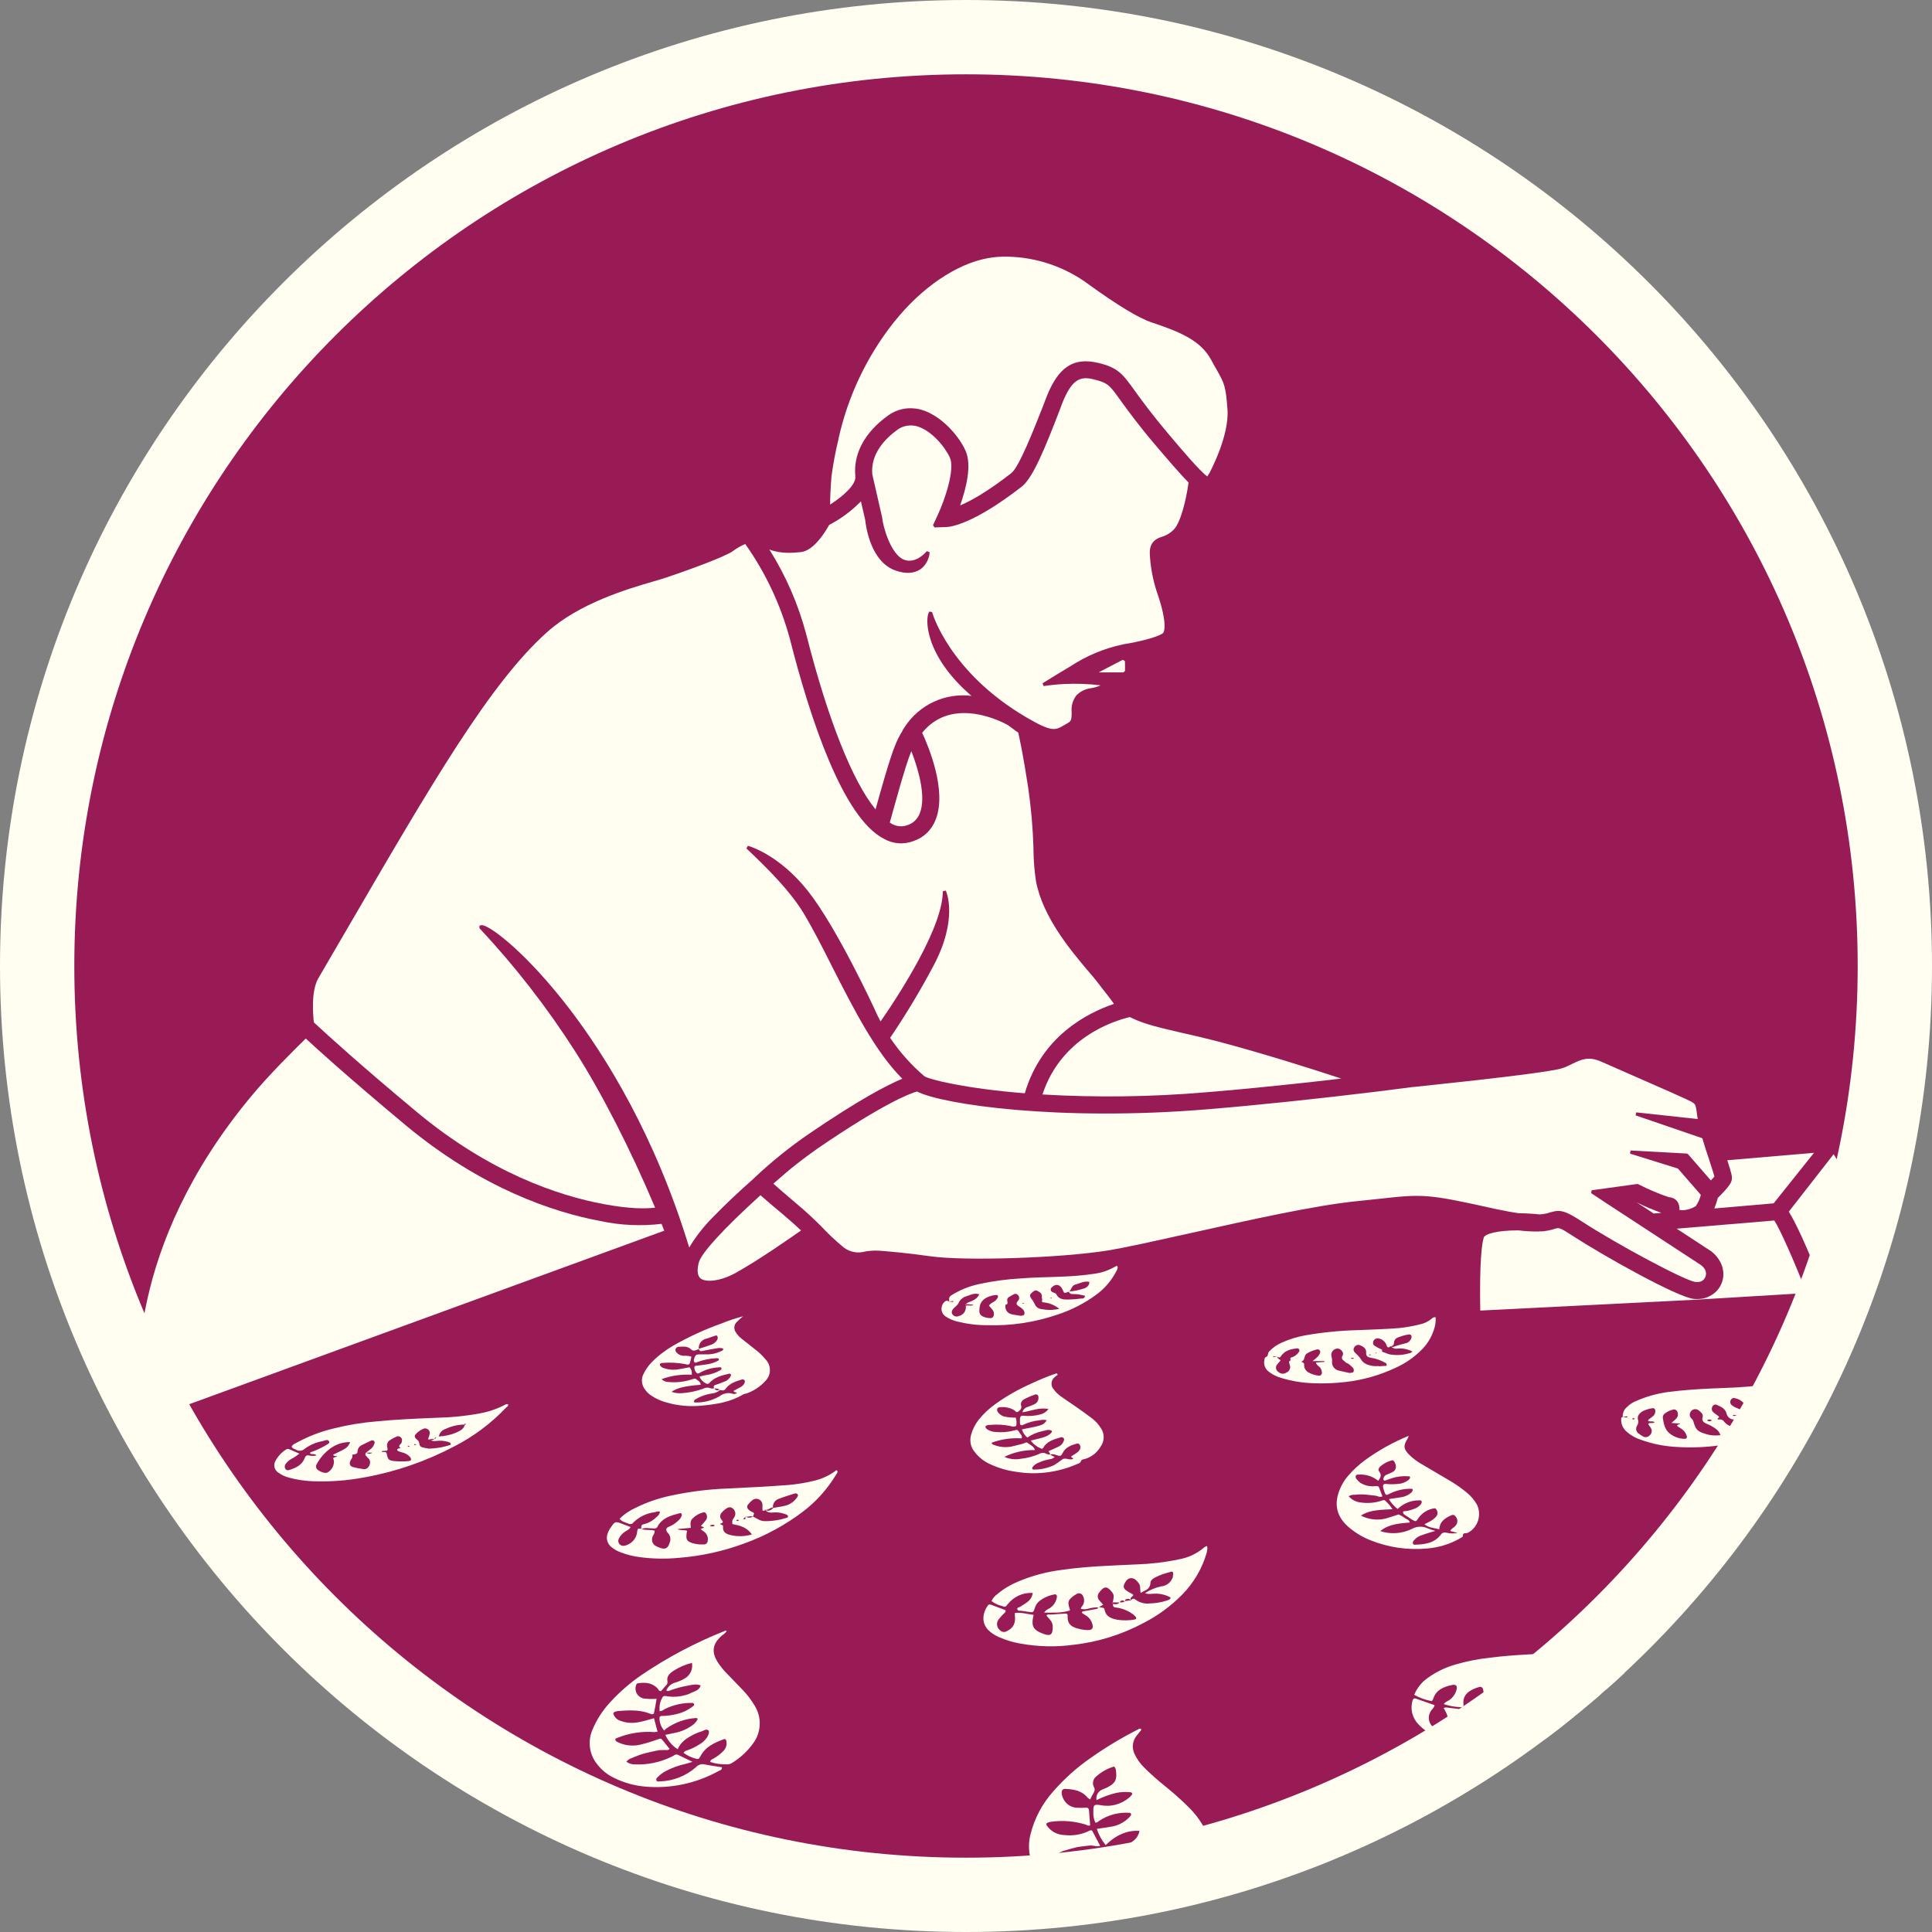 <svg xmlns="http://www.w3.org/2000/svg" fill="none" viewBox="0 0 26 26" height="26" width="26">
<rect x="0" y="0" width="26" height="26" fill="#808080" stroke="none"/>
<g clip-path="url(#clip0_51_663)">
<path stroke="#FFFEF1" fill="#991B56" d="M25.5 13C25.5 19.904 19.904 25.5 13 25.5C6.096 25.5 0.5 19.904 0.5 13C0.5 6.096 6.096 0.5 13 0.5C19.904 0.5 25.5 6.096 25.5 13Z"></path>
<path fill="#FFFEF1" d="M15.138 8.896L15.11 8.879L14.784 9.049H15.119L15.14 9.028V8.932C15.14 8.92 15.139 8.908 15.138 8.896Z"></path>
<path fill="#FFFEF1" d="M10.234 16.085C9.743 16.53 9.441 16.859 9.405 16.988C9.385 17.063 9.373 17.161 9.431 17.207C9.49 17.252 9.67 17.255 9.895 17.133C10.204 16.962 10.617 16.673 10.78 16.559C10.718 16.5 10.647 16.437 10.558 16.361C10.432 16.256 10.323 16.163 10.234 16.085Z"></path>
<path fill="#FFFEF1" d="M8.078 16.432C7.449 16.314 6.484 15.995 5.457 15.141C4.675 14.489 4.247 14.099 4.115 13.976C3.979 14.109 3.62 14.462 3.37 14.766C1.705 16.777 1.817 18.589 1.901 19.133L8.939 16.562C8.927 16.532 8.915 16.501 8.903 16.47C8.628 16.503 8.349 16.49 8.078 16.432Z"></path>
<path fill="#FFFEF1" d="M22.358 16.322C22.245 16.282 22.134 16.235 22.026 16.182C22.096 16.227 22.174 16.277 22.254 16.331L22.358 16.322Z"></path>
<path fill="#FFFEF1" d="M19.921 17.637L22.836 17.49L24.314 17.401C24.131 16.938 23.955 16.544 23.878 16.425L22.564 16.535L22.998 16.819C23.088 16.874 23.154 16.962 23.183 17.064V17.07C23.201 17.143 23.193 17.219 23.161 17.287C23.13 17.354 23.076 17.409 23.009 17.442C22.979 17.458 22.947 17.469 22.913 17.476C22.873 17.482 22.833 17.484 22.793 17.48C22.573 17.457 21.586 16.906 21.156 16.626C20.99 16.517 20.977 16.521 20.93 16.535C20.864 16.557 20.795 16.57 20.725 16.573V16.566L20.715 16.573C20.622 16.574 20.53 16.57 20.438 16.558H20.423C20.146 16.558 19.984 16.606 19.968 16.654C19.921 16.802 19.913 17.255 19.921 17.637Z"></path>
<path fill="#FFFEF1" d="M24.073 16.306C24.169 16.459 24.315 16.778 24.516 17.28L25.174 16.333L24.676 15.533L24.073 16.306Z"></path>
<path fill="#FFFEF1" d="M23.869 16.194L24.412 15.514L23.245 15.614C23.305 15.799 23.316 15.842 23.303 15.889C23.297 15.909 23.282 15.961 23.118 16.12C23.106 16.168 23.09 16.216 23.07 16.263L23.869 16.194Z"></path>
<path fill="#FFFEF1" d="M22.716 15.532L23.024 15.886C23.043 15.866 23.06 15.848 23.072 15.833C23.061 15.791 23.036 15.714 23.013 15.645L23.002 15.609C22.971 15.518 22.938 15.418 22.909 15.318L22.011 15.01L22.02 14.97L22.846 15.059C22.846 15.051 22.846 15.043 22.843 15.035C22.822 14.864 22.817 14.86 22.774 14.834L22.763 14.827C22.72 14.802 22.406 14.662 21.828 14.41L21.553 14.289C21.379 14.212 21.287 14.255 21.16 14.316C21.117 14.339 21.072 14.359 21.025 14.375C20.909 14.416 20.246 14.5 19.054 14.625L18.991 14.631L18.869 14.647L18.814 14.654C18.742 14.663 18.649 14.675 18.539 14.689C17.691 14.792 16.922 14.873 16.251 14.928C14.265 15.094 12.684 14.865 12.34 14.689C12.242 14.717 11.887 14.851 11.007 15.453C10.907 15.523 10.807 15.597 10.713 15.671C10.618 15.745 10.512 15.838 10.407 15.93L10.428 15.948C10.49 16.003 10.58 16.08 10.706 16.187C10.833 16.293 10.954 16.404 11.07 16.522L11.082 16.535C11.16 16.617 11.243 16.695 11.33 16.767C11.367 16.802 11.411 16.827 11.459 16.841C11.507 16.856 11.557 16.859 11.607 16.85C11.679 16.833 11.753 16.827 11.828 16.831C11.945 16.84 12.193 16.86 12.517 16.906C12.985 16.973 14.285 16.93 14.917 16.827C15.134 16.791 15.469 16.717 15.856 16.631L16.038 16.591C16.811 16.419 17.687 16.223 18.25 16.166C18.368 16.154 18.468 16.144 18.554 16.134C19.15 16.068 19.199 16.063 20.123 16.269C20.267 16.299 20.362 16.317 20.44 16.327C20.533 16.328 20.625 16.333 20.718 16.343C20.767 16.341 20.815 16.332 20.861 16.316C20.881 16.31 20.901 16.305 20.921 16.301C20.937 16.298 20.953 16.296 20.969 16.296C21.047 16.296 21.126 16.333 21.28 16.433C21.776 16.755 22.68 17.237 22.816 17.252C22.829 17.253 22.843 17.253 22.856 17.252C22.876 17.251 22.895 17.245 22.911 17.234C22.927 17.223 22.94 17.207 22.948 17.189C22.957 17.171 22.96 17.149 22.958 17.129C22.956 17.108 22.948 17.088 22.936 17.071C22.92 17.049 22.9 17.029 22.876 17.015C22.876 17.015 22.804 16.967 21.622 16.195L21.412 16.056L21.42 16.018L22.029 15.934H22.041L22.066 15.946C22.193 16.011 22.326 16.067 22.462 16.112C22.481 16.112 22.5 16.117 22.518 16.125C22.536 16.133 22.552 16.145 22.565 16.16C22.579 16.177 22.589 16.196 22.595 16.218C22.601 16.239 22.603 16.261 22.6 16.282C22.613 16.285 22.627 16.287 22.641 16.287H22.644C22.707 16.284 22.768 16.265 22.821 16.232C22.853 16.186 22.876 16.134 22.889 16.08L22.581 15.726L21.936 15.525L21.944 15.483L22.702 15.524L22.716 15.532Z"></path>
<path fill="#FFFEF1" d="M16.385 14.014C16.217 13.971 16.054 13.932 15.886 13.895L15.873 13.892C15.603 13.829 15.407 13.784 15.24 13.704C15.23 13.7 15.221 13.695 15.211 13.69L15.205 13.687C14.981 13.74 14.279 13.965 14.029 14.729C14.764 14.772 15.501 14.762 16.234 14.699C16.916 14.643 17.582 14.57 18.05 14.515C17.712 14.404 17.035 14.186 16.385 14.014Z"></path>
<path fill="#FFFEF1" d="M12.258 10.125C12.185 10.301 12.035 10.851 11.978 11.057L11.975 11.069L11.98 11.073C11.987 11.078 11.993 11.082 11.999 11.086C12.031 11.104 12.067 11.116 12.104 11.119C12.141 11.122 12.179 11.117 12.213 11.104C12.251 11.092 12.286 11.071 12.314 11.043C12.342 11.016 12.364 10.982 12.378 10.945C12.473 10.71 12.343 10.312 12.265 10.11L12.258 10.125Z"></path>
<path fill="#FFFEF1" d="M12.437 14.481C12.499 14.529 13.004 14.65 13.791 14.713C14.016 13.948 14.627 13.633 14.991 13.51C14.983 13.498 14.976 13.488 14.968 13.477C14.928 13.422 14.885 13.367 14.838 13.308C14.811 13.273 14.783 13.238 14.757 13.203C14.73 13.168 14.683 13.111 14.633 13.055L14.627 13.048C14.406 12.784 14.035 12.344 13.942 11.861C13.921 11.72 13.909 11.578 13.908 11.435V11.414C13.9 11.142 13.876 10.87 13.837 10.601C13.77 10.164 13.722 9.941 13.703 9.859C13.698 9.855 13.692 9.851 13.686 9.848C13.642 9.816 13.603 9.788 13.565 9.759C13.537 9.743 12.831 9.342 12.41 9.861C12.499 10.052 12.744 10.642 12.593 11.027C12.568 11.095 12.528 11.156 12.477 11.207C12.425 11.257 12.363 11.295 12.295 11.318C12.23 11.343 12.16 11.354 12.091 11.348C12.021 11.343 11.954 11.322 11.893 11.287C11.34 11.001 10.9 9.663 10.628 8.591C10.504 8.136 10.302 7.706 10.029 7.321C9.97 7.346 9.915 7.378 9.863 7.416C9.753 7.497 9.203 7.693 8.969 7.771C8.925 7.786 8.865 7.804 8.792 7.825C8.443 7.927 7.795 8.117 7.358 8.511C6.594 9.196 5.819 10.528 4.646 12.544L4.284 13.165C4.179 13.346 4.216 13.691 4.224 13.759C4.42 13.941 4.856 14.337 5.606 14.962C6.591 15.783 7.517 16.091 8.123 16.204C8.486 16.273 8.705 16.266 8.816 16.252C8.493 15.483 8.093 14.7 7.742 14.152C7.364 13.56 6.932 13.004 6.452 12.491V12.462C6.456 12.458 6.46 12.455 6.465 12.453C6.471 12.451 6.476 12.45 6.482 12.45C6.489 12.451 6.495 12.451 6.502 12.453C6.632 12.484 7.108 12.849 7.674 13.59C8.151 14.216 8.815 15.278 9.275 16.788C9.366 16.637 9.476 16.498 9.6 16.374C9.752 16.218 9.943 16.036 10.141 15.862L10.156 15.847C10.382 15.634 10.624 15.439 10.88 15.263C11.556 14.801 11.938 14.602 12.143 14.517C11.782 14.158 11.49 13.581 11.206 13.024C11.071 12.755 10.943 12.503 10.813 12.287C10.634 11.992 10.338 11.695 10.045 11.418L10.065 11.382C10.082 11.387 10.483 11.499 10.873 11.991C11.263 12.484 11.767 13.573 11.77 13.582C11.797 13.642 11.823 13.696 11.85 13.746C12.035 13.481 12.206 13.206 12.361 12.922C12.578 12.519 12.688 12.205 12.688 11.994L12.728 11.985C12.735 12 12.898 12.364 12.563 12.996C12.386 13.33 12.191 13.654 11.979 13.967C12.108 14.158 12.262 14.331 12.437 14.481Z"></path>
<path fill="#FFFEF1" d="M15.545 5.985C15.325 5.726 15.191 5.541 15.101 5.418L15.084 5.394C14.927 5.176 14.911 5.155 14.726 5.107C14.54 5.059 14.425 5.096 14.291 5.437L14.261 5.518C14.064 6.03 13.901 6.431 13.75 6.549C13.084 7.066 12.781 7.093 12.727 7.093L12.576 7.098L12.556 7.068L12.62 6.93C12.72 6.715 12.852 6.315 12.784 6.161C12.723 6.022 12.538 5.791 12.335 5.735C12.29 5.724 12.244 5.722 12.198 5.731C12.153 5.739 12.11 5.758 12.073 5.786C11.908 5.907 11.714 6.109 11.739 6.384L11.872 6.966C11.881 7.082 11.989 7.467 12.168 7.533C12.331 7.594 12.472 7.418 12.473 7.417L12.511 7.432C12.508 7.478 12.495 7.522 12.473 7.562C12.451 7.602 12.421 7.636 12.384 7.663C12.297 7.719 12.184 7.725 12.052 7.678C11.718 7.562 11.653 7.088 11.643 6.995L11.586 6.747C11.461 6.875 11.317 6.982 11.159 7.064C11.098 7.173 10.947 7.413 10.776 7.43C10.678 7.44 10.509 7.456 10.354 7.395C10.576 7.748 10.743 8.132 10.85 8.536C11.14 9.678 11.471 10.512 11.783 10.893C11.845 10.665 11.974 10.205 12.046 10.032C12.073 9.963 12.107 9.896 12.147 9.832V9.827L12.178 9.779C12.274 9.633 12.409 9.517 12.567 9.444C12.725 9.371 12.901 9.343 13.074 9.365C12.438 8.819 12.445 8.314 12.506 8.23L12.544 8.237C12.544 8.245 12.774 9.045 13.811 9.653C14.157 9.856 14.201 9.829 14.32 9.759L14.372 9.729C14.416 9.705 14.422 9.678 14.422 9.586C14.413 9.506 14.435 9.426 14.483 9.361C14.536 9.305 14.607 9.27 14.684 9.261C14.728 9.254 14.771 9.242 14.811 9.223C14.65 9.203 14.488 9.197 14.326 9.205C14.232 9.209 14.138 9.219 14.045 9.233L14.03 9.195C14.148 9.122 14.274 9.045 14.415 8.961C14.625 8.824 14.858 8.727 15.103 8.674C15.106 8.674 15.11 8.674 15.113 8.674V8.671L15.192 8.658C15.277 8.643 15.541 8.589 15.643 8.527C15.685 8.503 15.698 8.336 15.569 7.968C15.513 7.797 15.48 7.619 15.473 7.439C15.473 7.278 15.581 7.242 15.639 7.223C15.699 7.205 15.752 7.172 15.796 7.127C15.886 7.036 15.962 6.737 15.995 6.494C15.893 6.391 15.741 6.215 15.545 5.985Z"></path>
<path fill="#FFFEF1" d="M14.037 5.464L14.078 5.356C14.239 4.94 14.443 4.804 14.781 4.884C15.048 4.948 15.108 5.032 15.271 5.258C15.374 5.401 15.502 5.576 15.722 5.837L15.726 5.842C15.895 6.042 16.146 6.339 16.247 6.412C16.252 6.404 16.257 6.396 16.261 6.389L16.277 6.365C16.277 6.362 16.545 5.872 16.519 5.511C16.496 5.194 16.477 5.16 16.371 4.971C16.351 4.938 16.332 4.903 16.309 4.861L16.3 4.844C16.156 4.575 15.863 4.461 15.498 4.339C15.323 4.28 15.039 4.108 14.653 3.829C14.336 3.593 13.954 3.462 13.559 3.454C13.471 3.452 13.383 3.458 13.296 3.474C12.874 3.549 12.402 3.869 12.034 4.331L12.024 4.343C11.664 4.8 11.411 5.333 11.285 5.901V5.907C11.244 6.073 11.212 6.241 11.19 6.411C11.177 6.57 11.171 6.697 11.172 6.79C11.342 6.681 11.522 6.523 11.511 6.413C11.48 6.109 11.636 5.818 11.95 5.593C12.037 5.529 12.142 5.494 12.25 5.494C12.298 5.494 12.346 5.5 12.393 5.512C12.655 5.585 12.899 5.853 12.995 6.068C13.079 6.259 13.005 6.563 12.921 6.802C13.065 6.741 13.289 6.617 13.61 6.367C13.715 6.285 13.916 5.771 14.037 5.464Z"></path>
<path fill="#FFFEF1" d="M5.78 19.374C5.785 19.378 5.791 19.381 5.798 19.381L5.78 19.374Z"></path>
<path fill="#FFFEF1" d="M6.837 18.898C6.83 18.896 6.822 18.895 6.814 18.897C6.806 18.898 6.799 18.902 6.793 18.907C6.69 18.96 6.58 18.998 6.467 19.019C6.269 19.056 6.069 19.076 5.868 19.08C5.602 19.091 5.336 19.102 5.07 19.128C4.874 19.144 4.68 19.176 4.489 19.224C4.32 19.264 4.157 19.326 4.004 19.409C3.975 19.425 3.94 19.436 3.925 19.468C3.935 19.495 3.961 19.498 3.981 19.508C3.999 19.52 4.02 19.525 4.041 19.523C4.063 19.522 4.083 19.513 4.098 19.499C4.17 19.445 4.253 19.41 4.341 19.394C4.372 19.387 4.415 19.362 4.43 19.4C4.441 19.426 4.394 19.442 4.369 19.459C4.309 19.493 4.246 19.522 4.18 19.544C4.176 19.544 4.175 19.555 4.172 19.56C4.198 19.579 4.235 19.556 4.259 19.587C4.225 19.595 4.191 19.595 4.157 19.587C4.152 19.585 4.146 19.584 4.14 19.585C4.134 19.586 4.129 19.587 4.124 19.59C4.119 19.593 4.114 19.597 4.111 19.601C4.107 19.606 4.105 19.611 4.103 19.617C4.068 19.715 3.985 19.753 3.894 19.782C3.885 19.786 3.876 19.787 3.866 19.785C3.857 19.783 3.848 19.778 3.842 19.77C3.835 19.761 3.832 19.749 3.832 19.738C3.832 19.726 3.835 19.714 3.842 19.704C3.862 19.676 3.888 19.652 3.918 19.635C3.957 19.615 3.994 19.59 4.028 19.562L3.897 19.505C3.89 19.501 3.882 19.499 3.875 19.499C3.867 19.499 3.859 19.501 3.853 19.505C3.79 19.544 3.739 19.599 3.705 19.664C3.691 19.691 3.688 19.721 3.695 19.749C3.703 19.778 3.721 19.802 3.746 19.818C3.79 19.85 3.839 19.873 3.892 19.886C3.989 19.912 4.088 19.928 4.189 19.933C4.432 19.944 4.676 19.926 4.915 19.88C5.333 19.804 5.737 19.663 6.113 19.465C6.375 19.331 6.612 19.153 6.814 18.939C6.827 18.93 6.844 18.921 6.837 18.898ZM4.543 19.602C4.526 19.604 4.509 19.609 4.493 19.616C4.473 19.627 4.493 19.641 4.493 19.654C4.496 19.687 4.49 19.72 4.474 19.748C4.459 19.777 4.436 19.801 4.407 19.816C4.397 19.821 4.385 19.823 4.374 19.821C4.339 19.816 4.306 19.803 4.278 19.782C4.267 19.775 4.258 19.763 4.255 19.75C4.252 19.736 4.253 19.722 4.259 19.71C4.304 19.624 4.367 19.55 4.445 19.493C4.52 19.438 4.61 19.407 4.703 19.407C4.706 19.407 4.709 19.41 4.712 19.412C4.672 19.487 4.67 19.488 4.482 19.577C4.498 19.603 4.522 19.59 4.541 19.602H4.543ZM5.035 19.437C5.026 19.463 5.009 19.485 4.988 19.501C4.968 19.517 4.947 19.532 4.926 19.549C4.918 19.562 4.912 19.575 4.922 19.588C4.933 19.602 4.955 19.621 4.97 19.64C5 19.687 4.963 19.779 4.894 19.771C4.845 19.765 4.797 19.756 4.75 19.743C4.708 19.73 4.699 19.702 4.714 19.662C4.723 19.638 4.749 19.62 4.741 19.589C4.737 19.574 4.752 19.574 4.762 19.572C4.789 19.569 4.812 19.566 4.812 19.527C4.813 19.51 4.82 19.493 4.83 19.479C4.84 19.465 4.854 19.454 4.87 19.447C4.911 19.426 4.952 19.406 4.994 19.387C5.001 19.384 5.009 19.382 5.016 19.384C5.024 19.385 5.031 19.389 5.036 19.394C5.04 19.401 5.042 19.409 5.042 19.416C5.041 19.424 5.038 19.431 5.034 19.437H5.035ZM5.011 19.549C4.999 19.558 4.985 19.563 4.97 19.563C4.956 19.563 4.942 19.558 4.93 19.549H5.011ZM5.854 19.35C5.854 19.35 5.859 19.344 5.861 19.345C5.872 19.345 5.873 19.35 5.861 19.357C5.856 19.36 5.851 19.364 5.846 19.368C5.848 19.362 5.849 19.356 5.852 19.351L5.854 19.35ZM5.5 19.457C5.509 19.457 5.512 19.463 5.507 19.468C5.506 19.469 5.505 19.47 5.503 19.471C5.501 19.471 5.5 19.472 5.498 19.471C5.493 19.469 5.488 19.467 5.483 19.464L5.5 19.457ZM5.506 19.662C5.438 19.669 5.368 19.669 5.3 19.662C5.229 19.652 5.219 19.641 5.204 19.562C5.2 19.54 5.186 19.541 5.171 19.54H5.137L5.142 19.528C5.149 19.528 5.156 19.528 5.164 19.525C5.217 19.525 5.221 19.522 5.212 19.477C5.206 19.459 5.207 19.439 5.214 19.421C5.221 19.403 5.234 19.388 5.251 19.379C5.28 19.36 5.31 19.344 5.341 19.331C5.35 19.328 5.358 19.328 5.367 19.329C5.375 19.331 5.383 19.335 5.39 19.34C5.397 19.346 5.402 19.352 5.406 19.36C5.409 19.368 5.411 19.377 5.41 19.385C5.408 19.393 5.407 19.4 5.406 19.408C5.406 19.436 5.341 19.45 5.391 19.488C5.381 19.489 5.371 19.491 5.361 19.494C5.355 19.496 5.349 19.5 5.345 19.506C5.345 19.51 5.345 19.513 5.346 19.516C5.347 19.52 5.349 19.523 5.352 19.525C5.369 19.533 5.387 19.539 5.405 19.544C5.451 19.553 5.492 19.577 5.522 19.612C5.529 19.621 5.532 19.631 5.532 19.642C5.529 19.656 5.516 19.66 5.504 19.662H5.506ZM5.585 19.447C5.575 19.447 5.573 19.442 5.577 19.436C5.578 19.435 5.58 19.434 5.581 19.433C5.583 19.433 5.585 19.433 5.586 19.433C5.592 19.435 5.597 19.437 5.602 19.44C5.597 19.444 5.591 19.446 5.585 19.447ZM5.756 19.491C5.732 19.49 5.71 19.485 5.688 19.478C5.676 19.477 5.665 19.471 5.657 19.462C5.649 19.453 5.644 19.442 5.643 19.43C5.643 19.399 5.623 19.382 5.603 19.366C5.576 19.341 5.576 19.321 5.598 19.297C5.627 19.266 5.663 19.241 5.702 19.226C5.712 19.222 5.723 19.222 5.733 19.224C5.743 19.226 5.753 19.23 5.761 19.237C5.769 19.243 5.776 19.252 5.78 19.262C5.784 19.271 5.785 19.282 5.784 19.293C5.778 19.318 5.77 19.344 5.76 19.368L5.781 19.373H5.779H5.782C5.802 19.362 5.826 19.36 5.847 19.367C5.832 19.375 5.816 19.379 5.8 19.381C5.819 19.392 5.842 19.396 5.865 19.392C5.923 19.384 5.981 19.389 6.037 19.406C6.045 19.408 6.053 19.412 6.059 19.419C6.064 19.425 6.068 19.433 6.068 19.442C5.967 19.477 5.86 19.495 5.753 19.495L5.756 19.491ZM6.255 19.176C6.24 19.235 6.188 19.255 6.141 19.279C6.066 19.31 5.987 19.328 5.906 19.331C5.91 19.308 5.92 19.286 5.936 19.268C5.952 19.25 5.973 19.237 5.996 19.23C6.075 19.192 6.162 19.172 6.25 19.171C6.25 19.162 6.254 19.158 6.262 19.159C6.27 19.16 6.266 19.163 6.268 19.165L6.255 19.176Z"></path>
<path fill="#FFFEF1" d="M10.305 18.297C10.261 18.243 10.211 18.195 10.155 18.154C10.098 18.106 10.039 18.064 9.982 18.017C9.948 17.991 9.919 17.959 9.898 17.922C9.885 17.902 9.88 17.878 9.883 17.855C9.885 17.832 9.896 17.81 9.912 17.794C9.936 17.769 9.96 17.746 10 17.714C9.903 17.739 9.807 17.771 9.714 17.809C9.488 17.889 9.27 17.989 9.062 18.108C8.955 18.17 8.856 18.245 8.769 18.334C8.724 18.381 8.686 18.435 8.658 18.495C8.643 18.524 8.637 18.557 8.639 18.59C8.641 18.623 8.652 18.655 8.669 18.683C8.696 18.726 8.732 18.762 8.775 18.788C8.834 18.826 8.898 18.855 8.966 18.873C9.122 18.918 9.286 18.933 9.447 18.916C9.639 18.898 9.83 18.869 10 18.766C10.018 18.759 10.036 18.754 10.054 18.75C10.149 18.715 10.234 18.658 10.301 18.583C10.339 18.545 10.361 18.494 10.361 18.441C10.362 18.387 10.342 18.336 10.305 18.297ZM9.511 18.014C9.543 18.003 9.576 17.992 9.608 17.981C9.626 17.975 9.647 17.963 9.656 17.986C9.659 17.995 9.66 18.005 9.658 18.014C9.656 18.024 9.652 18.033 9.646 18.04C9.626 18.069 9.597 18.09 9.564 18.099C9.511 18.119 9.457 18.135 9.404 18.152C9.401 18.12 9.411 18.088 9.43 18.062C9.45 18.037 9.479 18.019 9.511 18.013V18.014ZM9.187 18.748C9.136 18.753 9.085 18.748 9.037 18.731C9.108 18.679 9.215 18.652 9.429 18.636C9.429 18.593 9.392 18.581 9.368 18.56C9.352 18.546 9.332 18.557 9.313 18.562C9.21 18.597 9.101 18.609 8.993 18.598C8.959 18.597 8.927 18.584 8.903 18.56C9.033 18.512 9.171 18.493 9.309 18.501C9.312 18.483 9.311 18.465 9.306 18.447C9.301 18.429 9.291 18.413 9.278 18.4C9.236 18.408 9.191 18.418 9.146 18.425C9.074 18.44 8.999 18.435 8.929 18.41C8.911 18.405 8.895 18.393 8.884 18.377C8.882 18.374 8.881 18.372 8.881 18.369C8.88 18.366 8.88 18.363 8.881 18.361C8.882 18.358 8.883 18.355 8.884 18.353C8.886 18.351 8.888 18.349 8.891 18.348C8.897 18.344 8.905 18.342 8.913 18.342C9.016 18.333 9.121 18.338 9.223 18.358C9.274 18.372 9.279 18.366 9.293 18.311C9.297 18.292 9.301 18.274 9.305 18.257C9.27 18.247 9.234 18.243 9.198 18.246C9.179 18.245 9.16 18.24 9.143 18.231C9.126 18.223 9.111 18.21 9.1 18.195C9.095 18.189 9.091 18.181 9.09 18.174C9.089 18.166 9.09 18.158 9.093 18.151C9.096 18.144 9.101 18.138 9.108 18.133C9.114 18.128 9.121 18.126 9.129 18.125C9.187 18.122 9.252 18.113 9.295 18.155C9.338 18.197 9.369 18.165 9.404 18.155C9.413 18.17 9.417 18.187 9.444 18.182C9.519 18.167 9.594 18.153 9.67 18.141C9.689 18.139 9.708 18.141 9.726 18.146C9.73 18.146 9.735 18.16 9.732 18.164C9.73 18.169 9.722 18.175 9.715 18.178C9.646 18.214 9.569 18.23 9.492 18.226C9.469 18.226 9.444 18.226 9.423 18.226C9.368 18.226 9.357 18.234 9.341 18.286C9.338 18.293 9.337 18.3 9.337 18.308C9.338 18.316 9.34 18.323 9.344 18.33C9.356 18.346 9.372 18.336 9.384 18.33C9.467 18.299 9.555 18.282 9.643 18.278C9.649 18.277 9.654 18.278 9.66 18.28C9.665 18.281 9.67 18.284 9.673 18.288C9.681 18.3 9.669 18.309 9.659 18.314C9.611 18.339 9.559 18.355 9.506 18.362C9.468 18.366 9.43 18.372 9.392 18.377C9.374 18.38 9.352 18.374 9.344 18.397C9.344 18.412 9.346 18.427 9.352 18.442C9.358 18.456 9.367 18.468 9.378 18.479C9.383 18.482 9.388 18.484 9.394 18.484C9.399 18.484 9.405 18.482 9.409 18.479C9.489 18.432 9.58 18.406 9.672 18.401C9.686 18.401 9.705 18.394 9.709 18.414C9.713 18.434 9.694 18.439 9.682 18.446C9.628 18.476 9.569 18.496 9.508 18.504C9.475 18.51 9.444 18.517 9.412 18.526C9.43 18.566 9.461 18.598 9.5 18.617C9.504 18.62 9.508 18.622 9.513 18.623C9.517 18.624 9.522 18.624 9.526 18.623C9.53 18.623 9.535 18.621 9.539 18.619C9.542 18.616 9.546 18.613 9.548 18.609C9.619 18.532 9.717 18.508 9.815 18.486C9.819 18.486 9.823 18.487 9.826 18.488C9.83 18.49 9.833 18.492 9.835 18.495C9.837 18.498 9.837 18.502 9.837 18.505C9.837 18.509 9.837 18.513 9.835 18.516C9.818 18.551 9.789 18.579 9.752 18.592C9.709 18.61 9.666 18.626 9.622 18.64C9.595 18.649 9.609 18.668 9.608 18.684C9.594 18.687 9.579 18.687 9.565 18.684C9.549 18.677 9.532 18.673 9.515 18.674C9.498 18.675 9.481 18.679 9.466 18.688C9.376 18.72 9.282 18.741 9.187 18.748ZM9.688 18.701C9.662 18.71 9.634 18.719 9.615 18.687C9.64 18.683 9.666 18.689 9.688 18.702V18.701ZM10.023 18.605C10.011 18.634 9.989 18.657 9.961 18.67L9.872 18.718C9.879 18.744 9.907 18.729 9.917 18.747C9.908 18.754 9.898 18.758 9.887 18.759C9.876 18.761 9.864 18.759 9.854 18.755C9.825 18.747 9.794 18.745 9.765 18.752C9.735 18.758 9.707 18.771 9.684 18.79C9.587 18.846 9.476 18.876 9.364 18.874C9.353 18.874 9.338 18.874 9.338 18.86C9.339 18.855 9.341 18.85 9.344 18.845C9.347 18.84 9.351 18.837 9.355 18.833C9.421 18.794 9.494 18.767 9.57 18.754C9.614 18.752 9.657 18.735 9.691 18.706C9.718 18.712 9.744 18.719 9.764 18.691C9.82 18.614 9.905 18.588 9.99 18.563C9.996 18.563 10.001 18.564 10.006 18.566C10.011 18.568 10.016 18.571 10.02 18.575C10.022 18.579 10.023 18.584 10.024 18.589C10.024 18.595 10.024 18.6 10.022 18.605L10.023 18.605Z"></path>
<path fill="#FFFEF1" d="M11.258 19.784C11.163 19.857 11.053 19.907 10.936 19.932C10.831 19.957 10.724 19.974 10.616 19.984C10.339 20.005 10.061 20.019 9.783 20.032C9.529 20.042 9.275 20.074 9.026 20.128C8.864 20.162 8.706 20.216 8.557 20.29C8.476 20.326 8.401 20.376 8.338 20.439C8.371 20.482 8.42 20.487 8.461 20.506C8.471 20.511 8.483 20.512 8.495 20.509C8.506 20.507 8.516 20.5 8.523 20.49C8.6 20.413 8.701 20.364 8.809 20.351C8.833 20.346 8.857 20.331 8.882 20.346C8.875 20.375 8.858 20.4 8.834 20.417C8.787 20.463 8.728 20.497 8.664 20.512C8.616 20.522 8.636 20.553 8.628 20.575C8.603 20.572 8.58 20.56 8.576 20.607C8.572 20.655 8.553 20.701 8.52 20.736C8.487 20.772 8.443 20.796 8.396 20.803C8.384 20.805 8.373 20.803 8.362 20.798C8.351 20.794 8.342 20.787 8.335 20.778C8.328 20.768 8.323 20.758 8.321 20.746C8.32 20.735 8.321 20.723 8.325 20.712C8.341 20.677 8.366 20.646 8.397 20.623C8.425 20.598 8.466 20.59 8.486 20.55C8.448 20.536 8.412 20.523 8.377 20.509C8.281 20.471 8.277 20.472 8.219 20.557C8.201 20.582 8.187 20.609 8.177 20.638C8.165 20.669 8.164 20.703 8.172 20.735C8.181 20.767 8.199 20.796 8.225 20.817C8.26 20.847 8.301 20.871 8.344 20.887C8.434 20.923 8.528 20.946 8.624 20.957C8.797 20.979 8.971 20.981 9.144 20.964C9.441 20.94 9.732 20.876 10.011 20.773C10.299 20.67 10.569 20.523 10.812 20.338C10.991 20.201 11.141 20.031 11.256 19.838C11.265 19.823 11.284 19.808 11.258 19.784ZM10.012 20.43C10.019 20.423 10.027 20.417 10.035 20.411C10.027 20.421 10.04 20.439 10.023 20.445C10.017 20.446 10.01 20.446 10.003 20.445C10.005 20.439 10.009 20.434 10.012 20.43ZM9.926 20.452C9.932 20.452 9.939 20.459 9.945 20.462L9.925 20.471L9.906 20.46C9.913 20.458 9.92 20.451 9.926 20.451V20.452ZM9.014 20.755C8.99 20.84 8.952 20.858 8.871 20.826C8.857 20.821 8.843 20.814 8.829 20.807C8.808 20.797 8.791 20.78 8.782 20.758C8.773 20.737 8.772 20.713 8.779 20.69C8.784 20.66 8.815 20.64 8.809 20.599C8.754 20.582 8.69 20.599 8.634 20.576C8.688 20.552 8.744 20.57 8.799 20.569C8.819 20.569 8.837 20.569 8.847 20.547C8.911 20.424 9.032 20.394 9.152 20.363C9.166 20.359 9.179 20.377 9.176 20.392C9.167 20.421 9.149 20.447 9.125 20.467C9.089 20.501 9.047 20.528 9 20.547C8.962 20.563 8.958 20.584 8.979 20.62C8.984 20.629 8.995 20.636 9.001 20.645C9.012 20.661 9.019 20.68 9.021 20.699C9.023 20.718 9.021 20.737 9.014 20.755ZM9.524 20.736C9.524 20.748 9.519 20.759 9.511 20.768C9.503 20.777 9.492 20.783 9.48 20.784C9.426 20.788 9.371 20.782 9.319 20.767C9.243 20.742 9.23 20.719 9.24 20.639C9.24 20.628 9.243 20.617 9.246 20.601C9.198 20.584 9.159 20.601 9.117 20.577L9.296 20.561C9.294 20.514 9.283 20.472 9.318 20.437C9.359 20.395 9.41 20.366 9.467 20.353C9.49 20.348 9.501 20.366 9.51 20.384C9.515 20.396 9.516 20.41 9.514 20.424C9.512 20.437 9.506 20.45 9.498 20.46C9.477 20.487 9.455 20.512 9.431 20.536L9.474 20.554C9.467 20.574 9.437 20.559 9.433 20.583C9.451 20.595 9.469 20.608 9.486 20.622C9.502 20.636 9.514 20.654 9.52 20.675C9.527 20.695 9.528 20.716 9.524 20.737V20.736ZM9.602 20.54C9.585 20.54 9.566 20.547 9.554 20.53C9.562 20.525 9.571 20.522 9.581 20.521C9.59 20.519 9.599 20.52 9.608 20.522C9.612 20.522 9.614 20.526 9.617 20.528C9.62 20.53 9.607 20.539 9.602 20.54ZM9.826 20.657C9.772 20.643 9.723 20.618 9.731 20.547C9.733 20.526 9.719 20.522 9.704 20.518C9.69 20.515 9.691 20.506 9.696 20.504C9.758 20.487 9.711 20.46 9.701 20.44C9.693 20.427 9.69 20.411 9.693 20.395C9.695 20.38 9.702 20.366 9.713 20.355C9.729 20.337 9.746 20.321 9.765 20.307C9.804 20.279 9.833 20.277 9.86 20.299C9.876 20.311 9.887 20.327 9.892 20.346C9.898 20.365 9.897 20.385 9.889 20.403C9.881 20.424 9.864 20.441 9.856 20.462C9.853 20.478 9.853 20.494 9.856 20.51C9.954 20.529 10.05 20.551 10.119 20.65C10.024 20.678 9.923 20.681 9.826 20.657ZM10.036 20.411C10.068 20.415 10.1 20.396 10.131 20.411C10.117 20.419 10.1 20.424 10.084 20.424C10.067 20.424 10.05 20.419 10.036 20.411ZM10.594 20.424C10.496 20.456 10.393 20.472 10.289 20.471C10.228 20.471 10.185 20.432 10.134 20.41C10.134 20.389 10.169 20.362 10.123 20.348C10.105 20.341 10.088 20.33 10.075 20.316C10.069 20.312 10.065 20.307 10.062 20.301C10.058 20.295 10.056 20.289 10.056 20.282C10.055 20.275 10.056 20.268 10.058 20.262C10.06 20.256 10.064 20.25 10.069 20.245C10.085 20.224 10.104 20.205 10.125 20.189C10.137 20.179 10.151 20.173 10.166 20.171C10.182 20.168 10.197 20.171 10.211 20.177C10.225 20.183 10.238 20.193 10.246 20.206C10.255 20.218 10.26 20.233 10.261 20.248C10.262 20.274 10.262 20.301 10.261 20.327C10.261 20.327 10.274 20.331 10.281 20.332C10.289 20.332 10.295 20.326 10.292 20.316C10.305 20.33 10.32 20.342 10.338 20.349C10.356 20.355 10.375 20.358 10.394 20.355C10.451 20.349 10.509 20.355 10.564 20.375C10.575 20.378 10.585 20.383 10.595 20.389C10.598 20.391 10.6 20.394 10.602 20.397C10.604 20.4 10.605 20.403 10.606 20.407C10.605 20.411 10.604 20.414 10.602 20.417C10.6 20.42 10.598 20.422 10.594 20.424ZM10.709 20.174C10.672 20.219 10.622 20.25 10.566 20.263C10.514 20.277 10.46 20.283 10.407 20.292C10.375 20.325 10.34 20.345 10.294 20.318C10.336 20.328 10.363 20.287 10.402 20.287C10.4 20.261 10.406 20.236 10.421 20.215C10.435 20.194 10.456 20.179 10.48 20.171C10.54 20.147 10.603 20.128 10.665 20.108C10.689 20.101 10.721 20.085 10.737 20.114C10.745 20.133 10.723 20.156 10.709 20.174Z"></path>
<path fill="#FFFEF1" d="M8.268 23.928C8.397 23.991 8.536 24.03 8.679 24.043C9.023 24.074 9.369 24.001 9.672 23.833C9.689 23.824 9.719 23.821 9.715 23.783C9.637 23.77 9.557 23.76 9.478 23.744C9.458 23.74 9.437 23.741 9.417 23.748C9.398 23.754 9.38 23.766 9.366 23.782C9.232 23.9 9.06 23.968 8.881 23.973C8.864 23.973 8.84 23.982 8.833 23.957C8.827 23.932 8.845 23.922 8.858 23.909C8.888 23.879 8.922 23.853 8.96 23.834C9.042 23.791 9.129 23.759 9.22 23.739C9.251 23.732 9.28 23.721 9.319 23.71C9.248 23.676 9.189 23.648 9.131 23.619C9.123 23.614 9.113 23.611 9.104 23.611C9.094 23.611 9.085 23.614 9.077 23.619C9.064 23.628 9.051 23.636 9.036 23.642C8.884 23.717 8.714 23.752 8.543 23.744C8.503 23.746 8.462 23.733 8.43 23.708C8.448 23.685 8.472 23.668 8.5 23.66C8.521 23.65 8.543 23.642 8.564 23.634C8.586 23.625 8.615 23.614 8.641 23.606C8.667 23.598 8.685 23.593 8.708 23.588C8.73 23.582 8.76 23.576 8.787 23.57C8.814 23.565 8.84 23.558 8.866 23.554C8.892 23.55 8.914 23.554 8.936 23.551C8.958 23.548 8.988 23.562 9.011 23.536C8.981 23.498 8.952 23.462 8.923 23.427C8.894 23.391 8.895 23.393 8.846 23.41C8.777 23.435 8.707 23.457 8.636 23.474C8.523 23.506 8.403 23.493 8.299 23.438C8.29 23.431 8.283 23.422 8.28 23.412C8.277 23.398 8.291 23.394 8.301 23.39C8.462 23.324 8.636 23.296 8.81 23.31C8.823 23.309 8.836 23.307 8.849 23.304C8.833 23.242 8.818 23.184 8.801 23.123C8.732 23.142 8.67 23.162 8.607 23.174C8.523 23.193 8.436 23.189 8.355 23.16C8.333 23.154 8.313 23.143 8.295 23.127C8.278 23.111 8.265 23.092 8.256 23.071C8.255 23.068 8.254 23.065 8.254 23.062C8.253 23.059 8.254 23.057 8.255 23.054C8.256 23.051 8.257 23.049 8.259 23.047C8.261 23.044 8.263 23.043 8.266 23.041C8.28 23.034 8.294 23.029 8.31 23.027C8.453 23.015 8.596 23.007 8.733 23.056C8.754 23.063 8.774 23.079 8.799 23.062C8.806 23.03 8.813 22.996 8.819 22.962C8.825 22.928 8.83 22.898 8.836 22.862C8.78 22.866 8.723 22.865 8.666 22.858C8.647 22.855 8.629 22.848 8.613 22.837C8.597 22.826 8.583 22.812 8.573 22.796C8.562 22.78 8.556 22.761 8.553 22.742C8.551 22.723 8.552 22.703 8.558 22.685C8.562 22.671 8.568 22.654 8.586 22.652C8.681 22.639 8.771 22.644 8.845 22.717C8.86 22.731 8.863 22.759 8.896 22.758C8.917 22.734 8.939 22.707 8.962 22.682C8.97 22.676 8.976 22.668 8.979 22.659C8.983 22.65 8.984 22.64 8.983 22.631C8.967 22.56 9.011 22.521 9.06 22.487C9.138 22.437 9.223 22.4 9.312 22.378C9.319 22.417 9.315 22.457 9.3 22.493C9.284 22.529 9.259 22.559 9.226 22.581C9.18 22.61 9.13 22.632 9.078 22.646C9.053 22.654 9.03 22.668 9.011 22.686C8.992 22.704 8.977 22.726 8.967 22.75C8.992 22.767 9.009 22.75 9.026 22.746C9.099 22.72 9.173 22.699 9.249 22.686C9.309 22.675 9.369 22.657 9.429 22.682C9.408 22.757 9.334 22.762 9.281 22.792C9.263 22.8 9.245 22.807 9.226 22.811C9.14 22.836 9.05 22.841 8.962 22.825C8.941 22.821 8.922 22.825 8.915 22.843C8.882 22.899 8.869 22.965 8.878 23.03C8.902 23.026 8.925 23.016 8.944 23.001C9.058 22.944 9.185 22.915 9.313 22.917C9.318 22.916 9.324 22.918 9.329 22.92C9.334 22.923 9.338 22.927 9.34 22.932C9.347 22.946 9.336 22.954 9.327 22.961C9.263 23.012 9.189 23.047 9.11 23.066C9.043 23.083 8.974 23.092 8.904 23.093C8.9 23.092 8.896 23.093 8.893 23.094C8.889 23.096 8.886 23.098 8.883 23.1C8.88 23.103 8.878 23.106 8.877 23.11C8.875 23.113 8.875 23.117 8.875 23.121C8.875 23.182 8.897 23.241 8.937 23.288C8.949 23.278 8.96 23.267 8.972 23.258C9.09 23.176 9.228 23.128 9.371 23.12C9.384 23.12 9.391 23.136 9.385 23.145C9.373 23.165 9.358 23.183 9.342 23.199C9.267 23.26 9.178 23.302 9.082 23.32C9.042 23.329 9.001 23.337 8.954 23.347C8.989 23.426 9.047 23.494 9.12 23.54C9.161 23.442 9.242 23.391 9.327 23.346C9.365 23.327 9.404 23.311 9.445 23.299C9.472 23.29 9.499 23.264 9.532 23.285C9.551 23.297 9.54 23.344 9.509 23.39C9.483 23.425 9.451 23.454 9.413 23.475C9.361 23.509 9.305 23.536 9.247 23.556C9.237 23.558 9.228 23.561 9.219 23.567C9.211 23.573 9.204 23.58 9.199 23.589C9.248 23.625 9.304 23.652 9.363 23.667C9.396 23.678 9.407 23.672 9.425 23.637C9.492 23.507 9.616 23.451 9.743 23.405C9.759 23.398 9.771 23.411 9.775 23.429C9.78 23.453 9.779 23.479 9.772 23.503C9.764 23.527 9.751 23.549 9.733 23.566C9.695 23.605 9.652 23.638 9.604 23.665C9.586 23.676 9.559 23.68 9.559 23.712C9.629 23.735 9.702 23.745 9.776 23.744C9.803 23.746 9.83 23.739 9.853 23.724C9.965 23.655 10.063 23.564 10.139 23.456C10.192 23.384 10.221 23.297 10.224 23.207C10.227 23.118 10.203 23.029 10.156 22.954C10.108 22.874 10.052 22.8 9.986 22.733C9.92 22.663 9.852 22.595 9.785 22.525C9.733 22.473 9.687 22.415 9.649 22.353C9.577 22.23 9.592 22.129 9.694 22.029C9.721 22.002 9.759 21.986 9.778 21.951C9.767 21.937 9.757 21.947 9.747 21.951C9.356 22.107 8.983 22.304 8.634 22.541C8.478 22.648 8.334 22.773 8.207 22.913C8.107 23.022 8.027 23.147 7.971 23.283C7.939 23.358 7.929 23.44 7.94 23.521C7.951 23.602 7.985 23.678 8.036 23.742C8.098 23.822 8.177 23.886 8.268 23.928Z"></path>
<path fill="#FFFEF1" d="M15.401 21.442H15.404V21.439L15.401 21.442Z"></path>
<path fill="#FFFEF1" d="M15.403 21.443V21.445C15.408 21.444 15.407 21.444 15.403 21.443Z"></path>
<path fill="#FFFEF1" d="M16.241 20.805C16.231 20.809 16.221 20.814 16.211 20.82C16.111 20.907 15.99 20.964 15.86 20.986C15.675 21.025 15.486 21.047 15.297 21.053C14.965 21.069 14.633 21.078 14.303 21.125C14.096 21.15 13.893 21.203 13.701 21.284C13.601 21.325 13.507 21.381 13.424 21.451C13.389 21.475 13.361 21.508 13.343 21.546C13.383 21.577 13.429 21.599 13.479 21.611C13.53 21.629 13.53 21.629 13.563 21.587C13.603 21.537 13.654 21.497 13.712 21.471C13.77 21.445 13.834 21.433 13.898 21.437C13.895 21.462 13.887 21.486 13.874 21.507C13.861 21.529 13.844 21.547 13.823 21.561C13.794 21.585 13.758 21.603 13.728 21.624C13.714 21.634 13.683 21.63 13.691 21.657C13.7 21.685 13.723 21.674 13.742 21.677L13.845 21.692C13.905 21.701 13.906 21.701 13.925 21.644C13.934 21.61 13.952 21.58 13.977 21.555C14.04 21.503 14.116 21.469 14.196 21.456C14.213 21.453 14.225 21.47 14.224 21.486C14.221 21.515 14.212 21.542 14.198 21.567C14.183 21.593 14.164 21.614 14.141 21.632C14.115 21.655 14.077 21.658 14.052 21.702C14.173 21.702 14.286 21.709 14.399 21.673C14.399 21.663 14.395 21.651 14.392 21.641C14.368 21.564 14.373 21.538 14.431 21.49C14.449 21.475 14.468 21.462 14.489 21.451C14.496 21.447 14.504 21.443 14.513 21.442C14.522 21.441 14.53 21.442 14.539 21.445C14.547 21.447 14.555 21.452 14.561 21.458C14.567 21.464 14.572 21.471 14.575 21.48C14.584 21.497 14.589 21.516 14.589 21.535C14.59 21.554 14.586 21.574 14.578 21.591C14.57 21.612 14.546 21.625 14.546 21.651C14.584 21.66 14.623 21.658 14.66 21.645C14.7 21.635 14.741 21.63 14.782 21.631C14.775 21.639 14.77 21.65 14.761 21.651C14.705 21.663 14.648 21.672 14.591 21.682C14.577 21.684 14.559 21.682 14.561 21.707C14.582 21.72 14.605 21.734 14.627 21.749C14.662 21.774 14.687 21.81 14.699 21.851C14.718 21.915 14.699 21.937 14.637 21.937C14.59 21.936 14.544 21.928 14.5 21.915C14.416 21.893 14.362 21.85 14.368 21.753C14.37 21.716 14.359 21.713 14.316 21.716C14.258 21.72 14.2 21.723 14.143 21.728C14.123 21.728 14.097 21.717 14.083 21.743C14.156 21.822 14.168 21.842 14.167 21.902C14.167 22.003 14.131 22.02 14.046 21.989C13.903 21.938 13.873 21.886 13.91 21.732C13.826 21.722 13.745 21.696 13.658 21.706C13.657 21.719 13.657 21.731 13.658 21.743C13.669 21.847 13.639 21.906 13.551 21.951C13.536 21.96 13.518 21.964 13.501 21.962C13.483 21.959 13.467 21.95 13.455 21.937C13.435 21.92 13.421 21.895 13.418 21.868C13.415 21.842 13.422 21.815 13.439 21.793C13.46 21.766 13.483 21.74 13.508 21.716C13.521 21.703 13.54 21.694 13.531 21.669C13.469 21.646 13.407 21.623 13.346 21.599C13.327 21.591 13.308 21.587 13.294 21.606C13.233 21.689 13.196 21.827 13.298 21.935C13.339 21.976 13.388 22.008 13.441 22.03C13.533 22.071 13.63 22.101 13.728 22.118C13.965 22.161 14.207 22.167 14.445 22.135C14.776 22.098 15.096 21.998 15.39 21.841C15.583 21.742 15.759 21.613 15.911 21.458C16.066 21.3 16.179 21.106 16.24 20.894C16.241 20.866 16.258 20.837 16.241 20.805ZM15.142 21.547C15.132 21.555 15.121 21.56 15.108 21.563C15.096 21.566 15.083 21.565 15.071 21.563C15.084 21.531 15.11 21.537 15.138 21.547H15.142ZM15.276 21.794C15.197 21.809 15.116 21.81 15.037 21.798C14.954 21.782 14.88 21.755 14.864 21.658C14.86 21.639 14.846 21.637 14.83 21.635C14.817 21.634 14.803 21.631 14.79 21.628L14.846 21.596C14.828 21.575 14.809 21.557 14.793 21.536C14.78 21.522 14.773 21.503 14.773 21.483C14.773 21.464 14.78 21.445 14.793 21.431C14.855 21.348 14.896 21.335 14.969 21.431C15.002 21.473 14.982 21.518 14.976 21.562C14.969 21.569 14.973 21.576 14.976 21.584C14.981 21.604 14.973 21.627 15.009 21.632C15.097 21.641 15.18 21.674 15.251 21.727C15.263 21.737 15.274 21.747 15.284 21.758C15.289 21.764 15.291 21.771 15.291 21.779C15.286 21.789 15.281 21.793 15.271 21.794H15.276ZM15.064 21.565C15.041 21.596 15.008 21.589 14.976 21.586C14.976 21.578 14.976 21.571 14.976 21.564L15.064 21.565ZM15.155 21.523C15.166 21.517 15.179 21.515 15.191 21.518C15.203 21.52 15.214 21.526 15.223 21.535L15.145 21.546C15.142 21.537 15.137 21.528 15.151 21.523H15.155ZM15.786 21.217C15.776 21.252 15.755 21.284 15.727 21.308C15.698 21.331 15.663 21.346 15.626 21.349C15.549 21.365 15.476 21.396 15.41 21.439C15.454 21.461 15.5 21.445 15.545 21.447C15.618 21.445 15.69 21.463 15.754 21.499C15.748 21.529 15.723 21.532 15.703 21.539C15.63 21.563 15.554 21.576 15.477 21.578C15.408 21.587 15.337 21.569 15.281 21.527C15.277 21.523 15.272 21.52 15.267 21.517C15.262 21.515 15.256 21.515 15.25 21.515C15.244 21.516 15.239 21.518 15.234 21.522C15.23 21.525 15.226 21.53 15.223 21.535C15.223 21.523 15.204 21.512 15.223 21.497C15.26 21.465 15.258 21.464 15.229 21.447C15.201 21.433 15.175 21.417 15.15 21.399C15.137 21.39 15.128 21.377 15.124 21.361C15.121 21.346 15.123 21.33 15.131 21.317C15.148 21.281 15.169 21.245 15.211 21.239C15.262 21.232 15.295 21.267 15.324 21.305C15.354 21.344 15.339 21.394 15.351 21.437C15.371 21.426 15.39 21.415 15.41 21.404C15.43 21.397 15.447 21.384 15.46 21.367C15.473 21.35 15.48 21.33 15.481 21.309C15.481 21.266 15.517 21.243 15.552 21.225C15.61 21.196 15.672 21.174 15.735 21.159C15.753 21.155 15.775 21.139 15.786 21.162C15.79 21.18 15.789 21.198 15.782 21.215L15.786 21.217Z"></path>
<path fill="#FFFEF1" d="M19.284 22.872C19.322 22.741 19.427 22.699 19.546 22.675C19.594 22.666 19.613 22.689 19.603 22.733C19.59 22.791 19.555 22.842 19.507 22.877C19.483 22.894 19.451 22.901 19.43 22.934C19.503 22.957 19.579 22.971 19.656 22.975C19.686 22.979 19.699 22.967 19.695 22.936C19.683 22.828 19.743 22.77 19.83 22.73C19.855 22.719 19.88 22.71 19.906 22.703C19.911 22.701 19.917 22.7 19.923 22.701C19.929 22.701 19.934 22.703 19.939 22.706C19.944 22.709 19.948 22.713 19.952 22.718C19.955 22.723 19.957 22.728 19.958 22.734C19.968 22.767 19.968 22.803 19.957 22.837C19.947 22.87 19.928 22.9 19.901 22.923C19.883 22.94 19.849 22.941 19.848 22.981C19.971 22.976 20.094 22.989 20.218 22.95C20.201 22.927 20.185 22.903 20.171 22.878C20.155 22.855 20.149 22.828 20.153 22.8C20.157 22.773 20.17 22.748 20.191 22.73C20.204 22.717 20.219 22.704 20.235 22.693C20.262 22.674 20.279 22.675 20.307 22.699C20.381 22.765 20.392 22.817 20.355 22.925C20.461 22.93 20.567 22.907 20.663 22.86C20.627 22.832 20.593 22.8 20.564 22.765C20.556 22.752 20.55 22.737 20.547 22.722C20.545 22.707 20.545 22.692 20.549 22.677C20.552 22.662 20.558 22.647 20.567 22.635C20.576 22.622 20.588 22.611 20.601 22.603C20.607 22.599 20.614 22.598 20.622 22.598C20.693 22.605 20.787 22.712 20.787 22.785C20.787 22.801 20.767 22.82 20.796 22.837C20.876 22.814 20.954 22.784 21.03 22.748C21.046 22.741 21.066 22.735 21.063 22.709C21.042 22.7 21.021 22.691 21 22.681C20.976 22.67 20.952 22.657 20.929 22.642C20.864 22.595 20.855 22.541 20.899 22.472C20.905 22.462 20.914 22.455 20.925 22.451C20.936 22.447 20.948 22.448 20.959 22.452C20.994 22.464 21.026 22.483 21.054 22.508C21.081 22.532 21.104 22.562 21.12 22.596C21.134 22.622 21.131 22.656 21.161 22.678C21.174 22.671 21.187 22.664 21.199 22.656C21.239 22.628 21.272 22.601 21.254 22.542C21.249 22.521 21.251 22.498 21.261 22.479C21.271 22.46 21.287 22.445 21.307 22.437C21.355 22.411 21.404 22.389 21.455 22.372C21.536 22.339 21.548 22.361 21.551 22.441C21.55 22.473 21.54 22.503 21.521 22.528C21.502 22.553 21.476 22.571 21.445 22.58C21.416 22.59 21.386 22.598 21.356 22.604C21.331 22.61 21.309 22.621 21.29 22.638C21.27 22.655 21.256 22.676 21.247 22.699C21.305 22.699 21.362 22.699 21.42 22.699C21.484 22.701 21.547 22.717 21.603 22.747C21.685 22.677 21.749 22.619 21.859 22.517C21.9 22.394 21.921 22.265 21.922 22.135C21.924 22.075 21.919 22.015 21.908 21.957C21.875 21.957 21.867 21.976 21.856 21.991C21.814 22.052 21.754 22.098 21.685 22.123C21.638 22.142 21.59 22.158 21.541 22.171C21.372 22.209 21.2 22.232 21.026 22.239C20.702 22.26 20.377 22.267 20.055 22.308C19.893 22.325 19.734 22.357 19.578 22.403C19.448 22.441 19.325 22.501 19.215 22.58C19.133 22.637 19.07 22.716 19.032 22.808C19.105 22.85 19.185 22.878 19.267 22.893C19.274 22.884 19.282 22.879 19.284 22.872Z"></path>
<path fill="#FFFEF1" d="M20.797 23.404C20.844 23.368 20.889 23.332 20.94 23.296C20.991 23.259 21.152 23.126 21.193 23.094C21.096 23.113 20.997 23.111 20.902 23.086C20.819 23.064 20.743 23.025 20.711 22.934C20.709 22.93 20.707 22.926 20.704 22.922C20.701 22.918 20.697 22.915 20.693 22.913C20.689 22.911 20.684 22.909 20.679 22.909C20.674 22.909 20.67 22.909 20.665 22.91C20.605 22.923 20.544 22.935 20.485 22.951C20.456 22.958 20.41 22.943 20.402 22.974C20.395 23.004 20.444 23.008 20.468 23.021C20.511 23.047 20.549 23.081 20.58 23.12C20.597 23.137 20.61 23.158 20.619 23.181C20.627 23.204 20.63 23.229 20.628 23.253C20.52 23.259 20.412 23.236 20.315 23.188C20.275 23.164 20.244 23.128 20.226 23.084C20.212 23.058 20.226 23.015 20.192 23.004C20.162 22.998 20.131 22.997 20.1 23.001C20.052 23.001 20 23.006 19.95 23.009C19.942 23.008 19.934 23.009 19.927 23.013C19.92 23.016 19.914 23.02 19.909 23.027C19.921 23.056 19.953 23.065 19.974 23.087C20.014 23.124 20.042 23.172 20.054 23.225C20.071 23.321 20.054 23.343 19.961 23.315C19.824 23.272 19.711 23.205 19.722 23.035C19.722 23.017 19.709 23.008 19.693 23.006C19.617 22.997 19.54 22.987 19.463 22.978C19.451 22.979 19.439 22.981 19.428 22.985C19.444 23.012 19.458 23.04 19.471 23.069C19.486 23.105 19.487 23.146 19.474 23.183C19.462 23.22 19.436 23.251 19.402 23.27C19.394 23.275 19.385 23.279 19.375 23.28C19.366 23.281 19.356 23.28 19.347 23.277C19.323 23.27 19.301 23.257 19.282 23.24C19.264 23.223 19.25 23.202 19.24 23.179C19.231 23.155 19.227 23.13 19.229 23.105C19.231 23.08 19.239 23.056 19.251 23.034C19.266 23.005 19.299 22.986 19.306 22.947L19.053 22.859C19.03 22.851 19.017 22.862 19.01 22.884C18.993 22.939 18.991 22.999 19.005 23.055C19.019 23.112 19.048 23.164 19.089 23.205C19.158 23.279 19.244 23.336 19.339 23.369C19.618 23.475 19.916 23.52 20.214 23.499C20.364 23.492 20.514 23.472 20.661 23.439C20.703 23.43 20.75 23.418 20.797 23.404Z"></path>
<path fill="#FFFEF1" d="M21.211 23.079C21.335 22.978 21.543 22.801 21.546 22.799C21.399 22.85 21.262 22.876 21.116 22.785C21.108 22.779 21.099 22.775 21.089 22.773C21.08 22.772 21.07 22.773 21.061 22.776L20.79 22.883C20.878 22.908 20.952 22.925 21.023 22.952C21.097 22.973 21.163 23.018 21.211 23.079Z"></path>
<path fill="#FFFEF1" d="M15.029 17.035C14.855 17.13 14.79 17.134 14.612 17.157C14.325 17.191 14.034 17.181 13.744 17.204C13.556 17.214 13.368 17.239 13.183 17.279C13.048 17.307 12.918 17.359 12.801 17.433C12.762 17.459 12.774 17.488 12.774 17.519C12.77 17.514 12.765 17.511 12.76 17.509C12.755 17.506 12.749 17.505 12.743 17.505C12.737 17.505 12.732 17.506 12.726 17.509C12.721 17.511 12.716 17.514 12.712 17.519C12.698 17.532 12.686 17.548 12.679 17.566C12.672 17.584 12.669 17.603 12.67 17.623C12.672 17.642 12.678 17.661 12.688 17.677C12.698 17.694 12.712 17.708 12.728 17.718C12.774 17.748 12.824 17.77 12.876 17.783C13.011 17.817 13.149 17.835 13.288 17.834C13.609 17.844 13.928 17.795 14.232 17.691C14.419 17.63 14.596 17.539 14.755 17.422C14.873 17.335 14.969 17.22 15.033 17.088C15.039 17.068 15.05 17.05 15.029 17.035ZM14.142 17.465C14.145 17.463 14.149 17.463 14.152 17.465C14.152 17.465 14.152 17.469 14.155 17.471C14.152 17.473 14.149 17.474 14.145 17.475C14.133 17.473 14.132 17.47 14.142 17.465V17.465ZM13.76 17.535C13.766 17.533 13.773 17.533 13.779 17.535C13.779 17.535 13.782 17.538 13.784 17.541C13.777 17.541 13.771 17.541 13.764 17.541C13.756 17.543 13.752 17.535 13.76 17.535V17.535ZM12.772 17.516L12.825 17.508C12.825 17.508 12.83 17.512 12.83 17.515C12.83 17.516 12.827 17.522 12.826 17.522L12.773 17.516H12.772ZM13.001 17.573V17.55L13.102 17.558C13.067 17.583 13.03 17.558 13.001 17.573V17.573ZM13.088 17.504C13.058 17.52 13.022 17.523 12.997 17.552C12.997 17.554 12.997 17.557 12.997 17.56C12.998 17.565 12.999 17.57 13 17.574H12.997C13.002 17.605 12.994 17.636 12.977 17.662C12.959 17.687 12.932 17.705 12.901 17.711C12.887 17.718 12.871 17.719 12.856 17.715C12.841 17.711 12.828 17.702 12.819 17.689C12.801 17.666 12.806 17.637 12.833 17.608C12.86 17.579 12.889 17.565 12.905 17.525C12.915 17.505 12.93 17.487 12.949 17.473C12.967 17.458 12.988 17.448 13.01 17.443C13.063 17.426 13.115 17.395 13.179 17.419C13.16 17.458 13.127 17.488 13.087 17.504L13.088 17.504ZM13.428 17.459C13.418 17.483 13.399 17.504 13.376 17.518C13.35 17.529 13.327 17.547 13.309 17.569C13.322 17.586 13.336 17.604 13.352 17.62C13.361 17.63 13.368 17.642 13.372 17.654C13.376 17.667 13.377 17.681 13.374 17.694C13.375 17.7 13.374 17.706 13.371 17.711C13.369 17.716 13.366 17.721 13.362 17.726C13.358 17.73 13.354 17.733 13.348 17.735C13.343 17.738 13.337 17.739 13.332 17.739C13.309 17.739 13.286 17.736 13.263 17.73C13.18 17.706 13.171 17.672 13.185 17.584C13.201 17.477 13.315 17.433 13.411 17.427C13.415 17.427 13.418 17.428 13.421 17.43C13.424 17.432 13.427 17.434 13.429 17.437C13.43 17.441 13.431 17.444 13.431 17.448C13.431 17.452 13.43 17.456 13.428 17.459V17.459ZM13.786 17.682C13.781 17.706 13.759 17.705 13.733 17.707C13.695 17.7 13.648 17.696 13.604 17.684C13.579 17.676 13.556 17.659 13.543 17.636C13.53 17.612 13.526 17.585 13.532 17.558C13.577 17.551 13.553 17.519 13.554 17.496C13.554 17.488 13.556 17.481 13.56 17.474C13.564 17.467 13.569 17.461 13.576 17.457C13.598 17.442 13.621 17.429 13.645 17.417C13.653 17.412 13.663 17.411 13.673 17.412C13.682 17.414 13.691 17.419 13.698 17.426C13.704 17.433 13.71 17.441 13.713 17.45C13.716 17.459 13.716 17.469 13.715 17.478C13.71 17.507 13.667 17.526 13.686 17.558C13.7 17.578 13.729 17.588 13.75 17.606C13.762 17.615 13.772 17.627 13.78 17.64C13.786 17.653 13.789 17.668 13.786 17.683V17.682ZM14.019 17.618C13.997 17.616 13.977 17.609 13.96 17.596C13.943 17.583 13.93 17.565 13.923 17.545C13.91 17.518 13.894 17.493 13.875 17.47C13.856 17.44 13.857 17.422 13.883 17.4C13.908 17.378 13.93 17.355 13.964 17.373C13.997 17.391 14.024 17.408 14.021 17.451C14.02 17.462 14.021 17.473 14.025 17.483C14.031 17.498 14.004 17.524 14.046 17.527C14.1 17.532 14.152 17.548 14.199 17.575C14.212 17.581 14.224 17.591 14.256 17.613C14.178 17.632 14.097 17.633 14.019 17.618V17.618ZM14.562 17.474C14.498 17.483 14.433 17.488 14.368 17.489C14.31 17.489 14.248 17.485 14.215 17.417C14.207 17.401 14.175 17.397 14.156 17.384C14.152 17.381 14.147 17.377 14.145 17.372C14.142 17.367 14.14 17.362 14.14 17.356C14.139 17.35 14.14 17.345 14.143 17.339C14.145 17.334 14.149 17.329 14.153 17.326C14.206 17.269 14.273 17.285 14.303 17.362C14.321 17.404 14.321 17.404 14.362 17.391C14.369 17.389 14.376 17.386 14.382 17.382C14.386 17.392 14.393 17.401 14.402 17.407C14.412 17.413 14.422 17.416 14.434 17.415C14.491 17.414 14.548 17.422 14.603 17.439C14.602 17.449 14.597 17.458 14.59 17.465C14.582 17.472 14.573 17.476 14.562 17.476V17.474ZM14.581 17.341C14.518 17.363 14.453 17.376 14.386 17.38C14.392 17.377 14.397 17.373 14.401 17.368C14.421 17.336 14.43 17.297 14.474 17.286C14.535 17.27 14.593 17.234 14.661 17.252C14.658 17.308 14.621 17.328 14.581 17.344V17.341Z"></path>
<path fill="#FFFEF1" d="M14.815 19.22C14.785 19.17 14.746 19.127 14.7 19.091C14.63 19.037 14.557 18.986 14.485 18.935C14.412 18.884 14.35 18.844 14.284 18.797C14.243 18.769 14.206 18.734 14.177 18.693C14.159 18.672 14.15 18.645 14.151 18.618C14.152 18.59 14.163 18.564 14.181 18.544C14.198 18.528 14.216 18.513 14.235 18.501L14.22 18.481C14.104 18.52 13.99 18.567 13.88 18.619C13.71 18.694 13.549 18.785 13.398 18.893C13.313 18.953 13.236 19.025 13.171 19.106C13.123 19.167 13.088 19.237 13.068 19.311C13.057 19.35 13.056 19.391 13.064 19.431C13.072 19.471 13.09 19.508 13.116 19.539C13.17 19.61 13.241 19.666 13.322 19.703C13.434 19.755 13.553 19.791 13.676 19.807C13.951 19.852 14.232 19.816 14.488 19.706C14.509 19.696 14.536 19.692 14.544 19.669C14.547 19.66 14.552 19.652 14.56 19.647C14.567 19.641 14.576 19.638 14.585 19.638C14.632 19.627 14.676 19.606 14.715 19.577C14.754 19.548 14.786 19.512 14.81 19.47C14.837 19.434 14.852 19.39 14.853 19.346C14.854 19.301 14.841 19.256 14.815 19.22ZM13.742 19.631C13.666 19.646 13.587 19.637 13.516 19.606C13.644 19.543 13.785 19.512 13.928 19.514C13.911 19.459 13.862 19.447 13.83 19.418C13.81 19.402 13.787 19.424 13.765 19.429C13.712 19.442 13.661 19.457 13.608 19.468C13.524 19.483 13.437 19.473 13.359 19.438C13.354 19.436 13.35 19.426 13.343 19.416C13.472 19.368 13.61 19.348 13.748 19.357C13.762 19.327 13.741 19.309 13.729 19.293C13.694 19.238 13.693 19.236 13.638 19.253C13.56 19.273 13.479 19.279 13.399 19.271C13.368 19.27 13.338 19.262 13.31 19.249C13.289 19.238 13.268 19.229 13.262 19.204C13.257 19.188 13.284 19.175 13.328 19.175C13.421 19.167 13.514 19.173 13.605 19.192C13.616 19.197 13.629 19.2 13.641 19.199C13.653 19.198 13.665 19.195 13.676 19.189C13.683 19.152 13.681 19.113 13.669 19.077C13.616 19.079 13.562 19.074 13.509 19.062C13.491 19.056 13.474 19.047 13.459 19.035C13.444 19.023 13.431 19.008 13.422 18.991C13.419 18.986 13.418 18.98 13.418 18.975C13.418 18.969 13.419 18.963 13.421 18.958C13.424 18.953 13.427 18.948 13.432 18.945C13.437 18.942 13.442 18.939 13.448 18.939C13.517 18.929 13.588 18.942 13.648 18.977C13.664 18.987 13.676 19.012 13.696 19.001C13.717 18.99 13.752 18.958 13.744 18.928C13.724 18.861 13.766 18.837 13.812 18.815C13.851 18.796 13.89 18.78 13.93 18.767C13.955 18.758 13.974 18.776 13.975 18.802C13.977 18.822 13.973 18.842 13.963 18.859C13.953 18.877 13.938 18.89 13.919 18.898C13.888 18.913 13.856 18.925 13.824 18.936C13.808 18.941 13.794 18.95 13.782 18.963C13.771 18.975 13.763 18.99 13.76 19.006C13.876 18.989 13.987 18.936 14.11 18.962C14.083 18.999 14.043 19.025 13.999 19.035C13.928 19.054 13.854 19.06 13.781 19.053C13.738 19.048 13.727 19.06 13.726 19.105C13.725 19.121 13.725 19.137 13.726 19.153C13.726 19.176 13.746 19.188 13.766 19.176C13.838 19.141 13.916 19.12 13.995 19.113C14.025 19.105 14.057 19.105 14.087 19.113C14.039 19.18 14.039 19.18 13.753 19.236C13.765 19.279 13.79 19.317 13.825 19.346C13.887 19.304 13.957 19.274 14.031 19.259C14.072 19.251 14.113 19.23 14.153 19.255C14.172 19.267 14.123 19.316 14.057 19.338C13.999 19.358 13.938 19.37 13.872 19.386C13.906 19.434 13.954 19.471 14.009 19.493C14.011 19.495 14.014 19.496 14.017 19.496C14.02 19.497 14.023 19.497 14.025 19.496C14.028 19.495 14.031 19.494 14.033 19.492C14.036 19.49 14.037 19.488 14.039 19.485C14.092 19.39 14.189 19.37 14.278 19.342C14.283 19.341 14.289 19.341 14.294 19.342C14.3 19.344 14.305 19.346 14.309 19.349C14.324 19.36 14.321 19.377 14.316 19.392C14.309 19.41 14.299 19.426 14.285 19.44C14.271 19.454 14.255 19.465 14.237 19.472C14.196 19.493 14.153 19.51 14.111 19.529C14.114 19.546 14.139 19.555 14.128 19.576C14.113 19.575 14.098 19.571 14.084 19.566C14.069 19.557 14.052 19.552 14.035 19.552C14.018 19.552 14.001 19.557 13.986 19.566C13.908 19.6 13.826 19.622 13.742 19.631ZM14.51 19.536C14.486 19.555 14.461 19.573 14.434 19.588C14.387 19.613 14.444 19.615 14.443 19.631C14.395 19.659 14.343 19.611 14.299 19.638C14.263 19.666 14.225 19.692 14.187 19.716C14.1 19.758 14.004 19.778 13.908 19.777C13.905 19.776 13.901 19.775 13.898 19.773C13.896 19.771 13.893 19.769 13.892 19.766C13.891 19.762 13.89 19.759 13.891 19.755C13.891 19.751 13.893 19.748 13.895 19.745C13.915 19.717 13.944 19.696 13.977 19.684C14.025 19.662 14.077 19.646 14.13 19.637C14.154 19.635 14.177 19.625 14.193 19.607L14.132 19.578C14.168 19.559 14.202 19.578 14.237 19.588C14.272 19.599 14.284 19.588 14.299 19.557C14.336 19.478 14.414 19.449 14.492 19.427C14.518 19.419 14.54 19.447 14.54 19.475C14.54 19.486 14.537 19.498 14.531 19.508C14.526 19.518 14.519 19.527 14.51 19.535V19.536Z"></path>
<path fill="#FFFEF1" d="M19.32 17.727C19.31 17.725 19.299 17.727 19.29 17.73C19.28 17.734 19.272 17.741 19.265 17.748C19.217 17.788 19.16 17.814 19.099 17.825C19.009 17.848 18.917 17.863 18.825 17.873C18.644 17.887 18.463 17.893 18.281 17.9C18.042 17.906 17.803 17.929 17.568 17.97C17.457 17.99 17.35 18.023 17.248 18.069C17.216 18.083 17.186 18.1 17.157 18.12C17.129 18.14 17.103 18.163 17.079 18.188C17.057 18.209 17.073 18.254 17.031 18.265C17.022 18.265 17.017 18.291 17.015 18.306C17.009 18.335 17.012 18.364 17.022 18.391C17.033 18.419 17.051 18.442 17.074 18.459C17.126 18.5 17.186 18.529 17.25 18.546C17.387 18.587 17.528 18.61 17.671 18.615C17.818 18.621 17.965 18.615 18.11 18.598C18.34 18.572 18.565 18.508 18.775 18.41C18.913 18.349 19.038 18.262 19.143 18.153C19.213 18.08 19.265 17.993 19.296 17.897C19.316 17.842 19.324 17.784 19.32 17.727ZM18.759 18.073C18.759 18.055 18.766 18.038 18.776 18.025C18.787 18.011 18.802 18.001 18.819 17.997C18.865 17.978 18.913 17.965 18.962 17.958C18.988 17.955 19.002 17.978 18.994 18.006C18.988 18.024 18.977 18.041 18.963 18.054C18.948 18.067 18.931 18.075 18.912 18.079C18.856 18.091 18.801 18.107 18.747 18.127C18.739 18.129 18.727 18.123 18.717 18.12C18.739 18.113 18.758 18.102 18.759 18.074V18.073ZM18.429 18.227C18.436 18.227 18.442 18.228 18.448 18.23C18.448 18.233 18.448 18.236 18.448 18.236C18.442 18.238 18.435 18.238 18.429 18.236C18.418 18.237 18.419 18.231 18.429 18.229V18.227ZM17.483 18.19C17.465 18.219 17.438 18.242 17.407 18.258C17.39 18.269 17.348 18.262 17.371 18.306C17.335 18.32 17.35 18.341 17.357 18.367C17.361 18.377 17.363 18.388 17.363 18.399C17.362 18.409 17.36 18.42 17.355 18.43C17.351 18.44 17.345 18.449 17.337 18.456C17.329 18.463 17.319 18.469 17.309 18.473C17.293 18.483 17.273 18.488 17.254 18.486C17.234 18.484 17.216 18.475 17.203 18.462C17.194 18.456 17.187 18.45 17.182 18.442C17.177 18.433 17.173 18.424 17.172 18.415C17.171 18.405 17.171 18.395 17.174 18.386C17.177 18.377 17.182 18.368 17.189 18.361C17.203 18.343 17.218 18.326 17.233 18.31C17.225 18.287 17.188 18.29 17.19 18.259C17.172 18.259 17.155 18.263 17.137 18.264C17.137 18.264 17.133 18.26 17.133 18.258C17.133 18.256 17.136 18.252 17.137 18.252L17.19 18.259C17.208 18.272 17.227 18.272 17.237 18.253C17.29 18.173 17.371 18.154 17.457 18.146C17.462 18.145 17.468 18.147 17.473 18.149C17.477 18.151 17.481 18.155 17.484 18.16C17.488 18.17 17.488 18.181 17.483 18.192L17.483 18.19ZM17.764 18.401C17.78 18.423 17.79 18.449 17.79 18.476C17.79 18.494 17.771 18.516 17.754 18.514C17.7 18.509 17.648 18.493 17.602 18.466C17.589 18.457 17.578 18.446 17.569 18.433C17.56 18.42 17.554 18.406 17.551 18.391C17.547 18.371 17.562 18.343 17.527 18.334C17.517 18.334 17.515 18.325 17.523 18.32C17.565 18.299 17.546 18.243 17.585 18.216C17.627 18.19 17.674 18.171 17.723 18.16C17.729 18.158 17.736 18.158 17.742 18.16C17.749 18.162 17.754 18.166 17.759 18.171C17.763 18.175 17.766 18.181 17.767 18.188C17.768 18.195 17.767 18.201 17.765 18.207C17.758 18.225 17.748 18.241 17.736 18.255C17.713 18.277 17.689 18.298 17.664 18.317H17.824C17.824 18.32 17.824 18.324 17.824 18.328L17.71 18.336C17.718 18.375 17.748 18.382 17.764 18.403V18.401ZM18.217 18.454C18.21 18.482 18.186 18.468 18.166 18.478C18.115 18.466 18.062 18.457 18.01 18.443C17.985 18.436 17.964 18.422 17.948 18.401C17.933 18.381 17.925 18.356 17.926 18.331C17.928 18.308 17.927 18.286 17.921 18.265C17.916 18.252 17.915 18.237 17.916 18.223C17.918 18.209 17.923 18.196 17.931 18.185C17.939 18.173 17.95 18.164 17.963 18.157C17.975 18.151 17.989 18.148 18.003 18.148C18.042 18.148 18.09 18.203 18.07 18.237C18.036 18.294 18.086 18.307 18.107 18.332C18.116 18.343 18.135 18.345 18.147 18.354C18.166 18.368 18.183 18.383 18.199 18.399C18.207 18.406 18.213 18.415 18.217 18.425C18.22 18.435 18.22 18.446 18.217 18.456V18.454ZM18.19 18.285C18.179 18.285 18.178 18.276 18.186 18.275C18.196 18.273 18.206 18.273 18.216 18.275C18.218 18.277 18.219 18.281 18.22 18.284C18.21 18.286 18.2 18.287 18.19 18.287V18.285ZM18.648 18.381L18.556 18.387V18.383C18.529 18.386 18.502 18.386 18.476 18.383C18.412 18.371 18.349 18.356 18.312 18.288C18.29 18.257 18.264 18.229 18.235 18.203C18.225 18.194 18.218 18.182 18.216 18.169C18.215 18.155 18.218 18.141 18.226 18.13C18.234 18.117 18.247 18.107 18.261 18.102C18.276 18.097 18.292 18.098 18.306 18.105C18.35 18.124 18.389 18.148 18.385 18.205C18.382 18.25 18.408 18.264 18.447 18.272C18.519 18.283 18.589 18.308 18.652 18.345C18.657 18.349 18.66 18.358 18.661 18.364C18.663 18.371 18.659 18.383 18.648 18.383V18.381ZM18.512 18.208L18.52 18.203L18.529 18.207C18.525 18.21 18.521 18.212 18.517 18.215L18.512 18.208ZM18.977 18.208C18.889 18.236 18.795 18.243 18.703 18.227C18.681 18.222 18.66 18.214 18.639 18.204C18.622 18.196 18.588 18.201 18.6 18.164C18.569 18.149 18.537 18.136 18.508 18.116C18.497 18.112 18.488 18.104 18.482 18.093C18.477 18.082 18.476 18.07 18.479 18.059C18.482 18.044 18.491 18.031 18.504 18.022C18.517 18.013 18.533 18.009 18.548 18.011C18.575 18.015 18.6 18.027 18.62 18.045C18.641 18.062 18.655 18.086 18.663 18.112C18.673 18.144 18.696 18.133 18.715 18.116C18.727 18.128 18.741 18.138 18.756 18.144C18.772 18.15 18.789 18.152 18.805 18.149C18.875 18.142 18.946 18.155 19.008 18.189C18.999 18.197 18.988 18.204 18.977 18.21V18.208Z"></path>
<path fill="#FFFEF1" d="M16.002 24.326C15.9 24.224 15.793 24.129 15.681 24.039C15.585 23.962 15.492 23.88 15.404 23.793C15.345 23.737 15.298 23.67 15.264 23.595C15.249 23.56 15.242 23.521 15.246 23.482C15.249 23.444 15.263 23.407 15.284 23.375C15.301 23.349 15.324 23.327 15.341 23.302C15.349 23.291 15.367 23.282 15.353 23.266C15.334 23.258 15.322 23.27 15.309 23.277C15.092 23.387 14.883 23.513 14.684 23.653C14.496 23.782 14.325 23.935 14.175 24.107C14.027 24.272 13.922 24.47 13.868 24.685C13.843 24.785 13.841 24.889 13.863 24.989C13.886 25.09 13.932 25.183 13.998 25.262C14.028 25.298 14.06 25.332 14.094 25.364C14.185 25.453 14.294 25.524 14.412 25.572C14.665 25.682 14.942 25.724 15.216 25.694C15.454 25.665 15.682 25.578 15.88 25.442C15.895 25.431 15.915 25.424 15.918 25.394C15.822 25.377 15.723 25.363 15.627 25.343C15.606 25.337 15.585 25.339 15.565 25.348C15.546 25.356 15.531 25.372 15.522 25.391C15.498 25.426 15.468 25.457 15.434 25.483C15.34 25.558 15.225 25.602 15.105 25.61C15.069 25.613 15.02 25.639 15.002 25.593C14.987 25.555 15.023 25.521 15.05 25.497C15.081 25.468 15.115 25.443 15.152 25.421C15.211 25.386 15.276 25.36 15.343 25.343C15.376 25.334 15.408 25.324 15.453 25.312C15.368 25.274 15.294 25.244 15.222 25.206C15.209 25.199 15.194 25.196 15.179 25.197C15.164 25.199 15.15 25.205 15.139 25.215C14.984 25.32 14.797 25.367 14.611 25.348C14.565 25.349 14.52 25.335 14.482 25.31C14.482 25.306 14.482 25.3 14.482 25.299C14.496 25.286 14.511 25.274 14.527 25.264C14.561 25.244 14.595 25.227 14.631 25.212C14.681 25.192 14.732 25.176 14.783 25.159C14.873 25.135 14.966 25.121 15.059 25.116C15.001 25.063 14.95 25.008 14.895 24.955C14.88 24.941 14.859 24.95 14.841 24.959C14.783 24.99 14.722 25.015 14.658 25.032C14.528 25.073 14.387 25.062 14.264 25.002C14.245 24.992 14.222 24.985 14.216 24.958C14.257 24.929 14.303 24.908 14.352 24.897C14.399 24.883 14.447 24.868 14.495 24.858C14.543 24.849 14.602 24.845 14.655 24.837C14.709 24.829 14.751 24.856 14.806 24.841L14.697 24.635C14.671 24.626 14.655 24.64 14.638 24.648C14.539 24.692 14.43 24.708 14.322 24.695C14.275 24.694 14.229 24.681 14.188 24.659C14.148 24.637 14.113 24.605 14.087 24.566C14.084 24.563 14.082 24.559 14.082 24.556C14.081 24.552 14.081 24.548 14.082 24.544C14.083 24.54 14.085 24.537 14.088 24.534C14.091 24.532 14.095 24.53 14.098 24.529C14.116 24.522 14.135 24.517 14.154 24.515C14.308 24.495 14.464 24.509 14.612 24.555C14.629 24.562 14.646 24.575 14.671 24.565C14.666 24.498 14.66 24.43 14.655 24.361C14.655 24.357 14.654 24.352 14.652 24.347C14.65 24.343 14.647 24.339 14.644 24.336C14.64 24.332 14.636 24.33 14.632 24.328C14.627 24.327 14.622 24.326 14.617 24.327C14.571 24.33 14.525 24.33 14.479 24.327C14.428 24.321 14.381 24.298 14.347 24.261C14.312 24.224 14.291 24.176 14.287 24.125C14.287 24.092 14.303 24.073 14.335 24.074C14.449 24.079 14.559 24.096 14.637 24.193C14.648 24.202 14.659 24.209 14.671 24.216C14.688 24.183 14.701 24.152 14.719 24.123C14.726 24.112 14.731 24.099 14.731 24.086C14.732 24.072 14.728 24.059 14.721 24.048C14.708 24.024 14.705 23.996 14.712 23.97C14.718 23.943 14.734 23.92 14.756 23.904C14.824 23.844 14.905 23.799 14.992 23.773C15 23.78 15.007 23.788 15.011 23.798C15.015 23.808 15.018 23.818 15.018 23.829C15.035 23.948 15.01 23.998 14.902 24.054C14.874 24.067 14.845 24.077 14.818 24.091C14.795 24.104 14.776 24.124 14.766 24.148C14.755 24.172 14.752 24.199 14.757 24.225C14.84 24.183 14.927 24.151 15.018 24.129C15.082 24.115 15.148 24.112 15.214 24.119C15.221 24.119 15.227 24.123 15.232 24.128C15.241 24.139 15.235 24.151 15.227 24.159C15.218 24.171 15.207 24.182 15.195 24.192C15.142 24.237 15.079 24.27 15.011 24.287C14.943 24.305 14.873 24.306 14.804 24.292C14.716 24.278 14.714 24.299 14.714 24.375C14.71 24.428 14.719 24.481 14.741 24.529C14.767 24.529 14.778 24.513 14.794 24.503C14.914 24.423 15.057 24.386 15.2 24.396C15.204 24.396 15.208 24.397 15.211 24.399C15.214 24.401 15.217 24.404 15.219 24.407C15.221 24.41 15.222 24.414 15.222 24.418C15.222 24.422 15.221 24.425 15.219 24.429C15.213 24.439 15.206 24.448 15.198 24.456C15.13 24.526 15.041 24.571 14.945 24.584C14.885 24.595 14.826 24.602 14.761 24.612C14.786 24.692 14.827 24.766 14.88 24.831C15.015 24.694 15.18 24.625 15.335 24.64C15.329 24.67 15.317 24.699 15.3 24.724C15.282 24.749 15.26 24.771 15.233 24.787C15.182 24.822 15.125 24.848 15.065 24.862C15.043 24.868 15.02 24.873 14.998 24.88C14.977 24.888 14.95 24.875 14.938 24.901C14.993 24.99 15.071 25.062 15.164 25.109C15.217 24.982 15.249 24.943 15.357 24.878C15.384 24.863 15.411 24.849 15.44 24.836C15.47 24.823 15.505 24.795 15.535 24.824C15.566 24.854 15.553 24.89 15.546 24.924C15.535 24.97 15.509 25.011 15.473 25.04C15.425 25.079 15.373 25.111 15.316 25.135C15.299 25.143 15.278 25.145 15.271 25.173C15.284 25.184 15.299 25.193 15.315 25.201C15.368 25.223 15.422 25.244 15.477 25.263C15.525 25.279 15.525 25.278 15.531 25.23C15.536 25.183 15.556 25.14 15.587 25.105C15.627 25.057 15.676 25.017 15.731 24.988C15.76 24.973 15.789 24.936 15.826 24.962C15.842 24.976 15.855 24.994 15.862 25.014C15.869 25.034 15.871 25.056 15.867 25.077C15.864 25.12 15.846 25.16 15.815 25.19C15.788 25.217 15.758 25.242 15.729 25.268C15.716 25.28 15.694 25.287 15.701 25.316C15.736 25.323 15.772 25.333 15.809 25.339C15.987 25.366 16.022 25.352 16.136 25.211C16.213 25.123 16.26 25.012 16.269 24.896C16.278 24.779 16.249 24.663 16.187 24.564C16.136 24.477 16.073 24.396 16.002 24.326Z"></path>
<path fill="#FFFEF1" d="M19.879 20.255C19.842 20.186 19.791 20.127 19.73 20.079C19.655 20.018 19.575 19.963 19.491 19.915C19.371 19.844 19.252 19.775 19.131 19.703C19.071 19.669 19.015 19.627 18.965 19.578C18.886 19.5 18.883 19.452 18.945 19.357C18.95 19.345 18.954 19.334 18.958 19.322C18.75 19.408 18.553 19.517 18.371 19.649C18.287 19.711 18.21 19.782 18.142 19.861C18.094 19.917 18.055 19.98 18.028 20.049C17.952 20.24 17.986 20.398 18.13 20.534C18.222 20.617 18.328 20.683 18.443 20.728C18.685 20.825 18.945 20.863 19.204 20.839C19.359 20.827 19.509 20.781 19.644 20.705C19.66 20.696 19.688 20.681 19.687 20.672C19.684 20.639 19.7 20.634 19.725 20.633C19.737 20.633 19.748 20.63 19.759 20.625C19.822 20.59 19.869 20.532 19.891 20.463C19.913 20.395 19.909 20.32 19.879 20.255ZM19.466 20.627C19.452 20.622 19.437 20.622 19.422 20.627C19.408 20.632 19.396 20.642 19.389 20.655C19.298 20.771 19.167 20.785 19.034 20.788C19.015 20.788 19.007 20.761 19.018 20.743C19.047 20.702 19.09 20.672 19.139 20.658C19.192 20.638 19.248 20.623 19.316 20.602C19.279 20.592 19.244 20.58 19.209 20.566C19.176 20.551 19.14 20.544 19.104 20.546C19.069 20.547 19.033 20.557 19.002 20.575C18.869 20.64 18.716 20.651 18.575 20.605C18.661 20.533 18.766 20.503 18.971 20.49C18.967 20.451 18.93 20.448 18.908 20.431C18.884 20.412 18.857 20.396 18.828 20.383C18.818 20.378 18.8 20.388 18.785 20.393C18.733 20.408 18.683 20.427 18.63 20.44C18.523 20.462 18.411 20.446 18.314 20.396C18.41 20.336 18.502 20.318 18.739 20.311C18.713 20.268 18.68 20.23 18.643 20.197C18.628 20.18 18.606 20.191 18.589 20.197C18.5 20.226 18.406 20.233 18.314 20.22C18.251 20.214 18.192 20.184 18.15 20.136C18.175 20.12 18.205 20.113 18.235 20.116C18.266 20.112 18.296 20.11 18.327 20.111C18.358 20.111 18.389 20.115 18.42 20.118C18.451 20.121 18.481 20.124 18.512 20.128C18.542 20.133 18.569 20.155 18.604 20.137C18.591 20.105 18.58 20.073 18.568 20.042C18.552 19.998 18.551 19.997 18.503 20C18.433 20.008 18.363 19.991 18.304 19.953C18.286 19.939 18.27 19.923 18.256 19.905C18.251 19.899 18.247 19.892 18.245 19.885C18.243 19.877 18.243 19.869 18.245 19.862C18.252 19.843 18.269 19.845 18.284 19.844C18.379 19.838 18.474 19.868 18.548 19.928C18.578 19.886 18.598 19.851 18.561 19.804C18.54 19.779 18.557 19.752 18.577 19.733C18.621 19.695 18.673 19.668 18.73 19.653C18.735 19.651 18.741 19.652 18.747 19.654C18.752 19.656 18.757 19.659 18.76 19.664C18.798 19.72 18.797 19.784 18.737 19.812C18.713 19.823 18.689 19.835 18.663 19.845C18.654 19.847 18.646 19.852 18.639 19.859C18.631 19.865 18.626 19.873 18.622 19.882C18.617 19.892 18.616 19.904 18.619 19.915C18.623 19.928 18.636 19.926 18.647 19.922L18.735 19.892C18.805 19.87 18.879 19.861 18.952 19.867C18.962 19.867 18.979 19.867 18.976 19.885C18.974 19.895 18.969 19.905 18.961 19.912C18.919 19.947 18.867 19.967 18.812 19.97C18.759 19.976 18.704 19.976 18.651 19.97C18.621 19.967 18.608 19.984 18.613 20.012C18.617 20.035 18.624 20.057 18.632 20.079C18.648 20.123 18.657 20.127 18.698 20.103C18.787 20.058 18.887 20.034 18.987 20.035C18.998 20.035 19.013 20.035 19.012 20.051C19.011 20.062 19.006 20.073 18.999 20.081C18.956 20.121 18.901 20.145 18.843 20.151L18.691 20.174C18.721 20.226 18.761 20.271 18.809 20.307C18.885 20.234 18.985 20.192 19.09 20.191C19.105 20.191 19.124 20.188 19.131 20.202C19.138 20.217 19.127 20.239 19.113 20.254C19.086 20.281 19.052 20.301 19.015 20.311C18.973 20.328 18.928 20.337 18.884 20.339C18.876 20.369 18.895 20.38 18.91 20.39C18.942 20.412 18.974 20.433 19.005 20.452C19.056 20.48 19.056 20.48 19.089 20.428C19.114 20.394 19.145 20.365 19.181 20.342C19.218 20.32 19.258 20.305 19.3 20.299C19.317 20.294 19.327 20.308 19.335 20.322C19.343 20.336 19.347 20.351 19.345 20.367C19.344 20.383 19.337 20.397 19.327 20.409C19.31 20.43 19.289 20.447 19.266 20.461C19.237 20.48 19.205 20.494 19.17 20.513C19.229 20.563 19.299 20.56 19.369 20.581C19.376 20.472 19.451 20.427 19.535 20.39C19.544 20.386 19.554 20.386 19.563 20.388C19.573 20.391 19.581 20.397 19.586 20.405C19.602 20.422 19.612 20.444 19.613 20.467C19.613 20.491 19.605 20.513 19.589 20.531C19.568 20.558 19.532 20.568 19.517 20.604L19.616 20.629C19.567 20.639 19.516 20.639 19.466 20.627Z"></path>
<path fill="#FFFEF1" d="M24.078 18.532C24.074 18.516 24.072 18.494 24.041 18.491C23.994 18.551 23.928 18.593 23.853 18.61C23.797 18.624 23.74 18.635 23.683 18.643C23.472 18.672 23.26 18.676 23.048 18.685C22.847 18.694 22.647 18.707 22.448 18.733C22.295 18.754 22.146 18.796 22.005 18.86C21.966 18.877 21.93 18.901 21.9 18.931C21.879 18.947 21.862 18.969 21.851 18.993C21.84 19.018 21.836 19.045 21.838 19.071L21.89 19.06C21.9 19.06 21.903 19.064 21.899 19.073C21.898 19.074 21.897 19.075 21.896 19.076C21.894 19.076 21.892 19.076 21.891 19.076L21.838 19.071C21.823 19.071 21.818 19.08 21.817 19.092C21.815 19.125 21.82 19.158 21.833 19.189C21.846 19.219 21.866 19.246 21.891 19.267C21.947 19.317 22.012 19.354 22.083 19.376C22.235 19.431 22.395 19.463 22.557 19.472C22.75 19.485 22.943 19.478 23.135 19.452C23.322 19.426 23.504 19.368 23.672 19.28C23.761 19.234 23.843 19.175 23.914 19.104C24.07 18.943 24.134 18.755 24.078 18.532ZM21.982 19.102C21.976 19.102 21.97 19.097 21.963 19.094C21.969 19.09 21.976 19.085 21.981 19.084C21.988 19.086 21.995 19.089 22.001 19.093C21.996 19.096 21.99 19.102 21.984 19.102H21.982ZM23.676 18.778C23.702 18.77 23.727 18.761 23.753 18.755C23.779 18.749 23.801 18.748 23.811 18.776C23.819 18.789 23.822 18.805 23.819 18.82C23.816 18.836 23.807 18.849 23.794 18.858C23.782 18.868 23.769 18.875 23.754 18.88C23.694 18.897 23.635 18.917 23.577 18.94C23.584 18.924 23.596 18.906 23.593 18.893C23.579 18.82 23.622 18.795 23.678 18.778H23.676ZM23.036 19.115C23.027 19.123 23.016 19.127 23.004 19.127C22.993 19.127 22.982 19.123 22.973 19.115C22.982 19.107 22.993 19.103 23.005 19.103C23.017 19.103 23.029 19.107 23.037 19.115H23.036ZM22.201 19.128C22.223 19.131 22.247 19.123 22.267 19.139C22.244 19.161 22.215 19.142 22.183 19.157C22.183 19.183 22.21 19.198 22.218 19.22C22.227 19.236 22.231 19.254 22.227 19.272C22.224 19.289 22.215 19.305 22.201 19.316C22.189 19.33 22.173 19.338 22.155 19.34C22.137 19.343 22.119 19.338 22.105 19.327C22.088 19.318 22.072 19.308 22.057 19.296C22.048 19.291 22.04 19.283 22.034 19.275C22.027 19.266 22.023 19.256 22.02 19.246C22.018 19.235 22.018 19.224 22.02 19.214C22.022 19.203 22.026 19.194 22.032 19.185C22.04 19.173 22.045 19.159 22.047 19.145C22.049 19.131 22.048 19.116 22.043 19.103C22.03 19.055 22.064 19.017 22.107 18.991C22.148 18.971 22.193 18.957 22.238 18.951C22.262 18.945 22.279 18.967 22.277 18.993C22.276 19.017 22.267 19.039 22.25 19.055C22.23 19.073 22.207 19.087 22.187 19.103C22.182 19.107 22.181 19.115 22.179 19.121C22.186 19.125 22.194 19.127 22.203 19.128H22.201ZM22.676 19.363C22.598 19.364 22.523 19.336 22.464 19.286C22.402 19.233 22.389 19.155 22.377 19.079C22.376 19.068 22.379 19.056 22.384 19.046C22.389 19.035 22.397 19.027 22.407 19.02C22.441 18.995 22.48 18.977 22.522 18.968C22.533 18.966 22.545 18.969 22.554 18.975C22.564 18.981 22.571 18.99 22.575 19.001C22.58 19.016 22.582 19.031 22.58 19.047C22.578 19.062 22.571 19.076 22.561 19.088C22.546 19.105 22.527 19.119 22.494 19.149L22.598 19.157C22.609 19.147 22.61 19.178 22.598 19.166C22.598 19.166 22.591 19.168 22.588 19.17C22.577 19.174 22.562 19.181 22.574 19.192C22.593 19.209 22.619 19.22 22.64 19.237C22.668 19.258 22.688 19.288 22.698 19.321C22.708 19.344 22.698 19.363 22.677 19.363H22.676ZM22.94 19.293C22.844 19.262 22.819 19.239 22.787 19.124C22.78 19.099 22.759 19.092 22.749 19.073C22.741 19.058 22.738 19.041 22.741 19.025C22.744 19.009 22.753 18.994 22.765 18.983C22.777 18.972 22.793 18.965 22.81 18.964C22.826 18.963 22.843 18.968 22.856 18.977C22.887 19.001 22.925 19.03 22.914 19.069C22.898 19.122 22.926 19.14 22.961 19.158C23.008 19.176 23.052 19.2 23.092 19.229C23.121 19.25 23.142 19.279 23.153 19.313C23.082 19.324 23.009 19.317 22.941 19.293H22.94ZM23.314 19.202C23.273 19.192 23.236 19.17 23.207 19.138C23.2 19.125 23.188 19.114 23.174 19.108C23.16 19.102 23.145 19.1 23.13 19.103C23.119 19.103 23.112 19.099 23.116 19.09C23.12 19.08 23.13 19.082 23.133 19.076C23.134 19.073 23.134 19.07 23.133 19.067C23.132 19.064 23.13 19.061 23.128 19.059C23.104 19.04 23.076 19.024 23.055 19.003C23.045 18.994 23.039 18.981 23.037 18.968C23.035 18.954 23.038 18.941 23.045 18.929C23.049 18.918 23.058 18.91 23.068 18.905C23.079 18.901 23.091 18.9 23.102 18.905C23.16 18.932 23.22 18.952 23.238 19.032C23.244 19.052 23.256 19.069 23.273 19.082C23.29 19.095 23.31 19.102 23.331 19.103C23.427 19.113 23.52 19.149 23.597 19.208C23.504 19.231 23.407 19.229 23.316 19.202H23.314ZM23.884 19.011C23.881 19.017 23.877 19.027 23.872 19.029C23.759 19.064 23.644 19.084 23.533 19.035C23.509 19.022 23.482 19.017 23.456 19.019C23.429 19.022 23.404 19.033 23.383 19.05L23.341 19.055C23.335 19.055 23.324 19.055 23.323 19.055C23.318 19.035 23.334 19.041 23.342 19.042C23.35 19.043 23.369 19.048 23.384 19.051C23.384 19.041 23.384 19.024 23.389 19.021C23.412 19.013 23.432 18.998 23.448 18.98C23.414 18.965 23.38 18.952 23.346 18.937C23.329 18.928 23.313 18.917 23.299 18.904C23.29 18.894 23.285 18.881 23.285 18.867C23.285 18.853 23.29 18.84 23.299 18.83C23.305 18.822 23.313 18.817 23.322 18.815C23.331 18.812 23.341 18.813 23.35 18.817C23.378 18.822 23.405 18.833 23.429 18.85C23.453 18.866 23.473 18.888 23.488 18.913C23.509 18.96 23.543 18.939 23.573 18.946C23.598 18.978 23.635 18.966 23.668 18.965C23.738 18.962 23.807 18.972 23.873 18.994C23.887 18.996 23.889 19.002 23.887 19.009L23.884 19.011Z"></path>
</g>
<defs>
<clipPath id="clip0_51_663">
<rect fill="white" height="26" width="26"></rect>
</clipPath>
</defs>
</svg>
